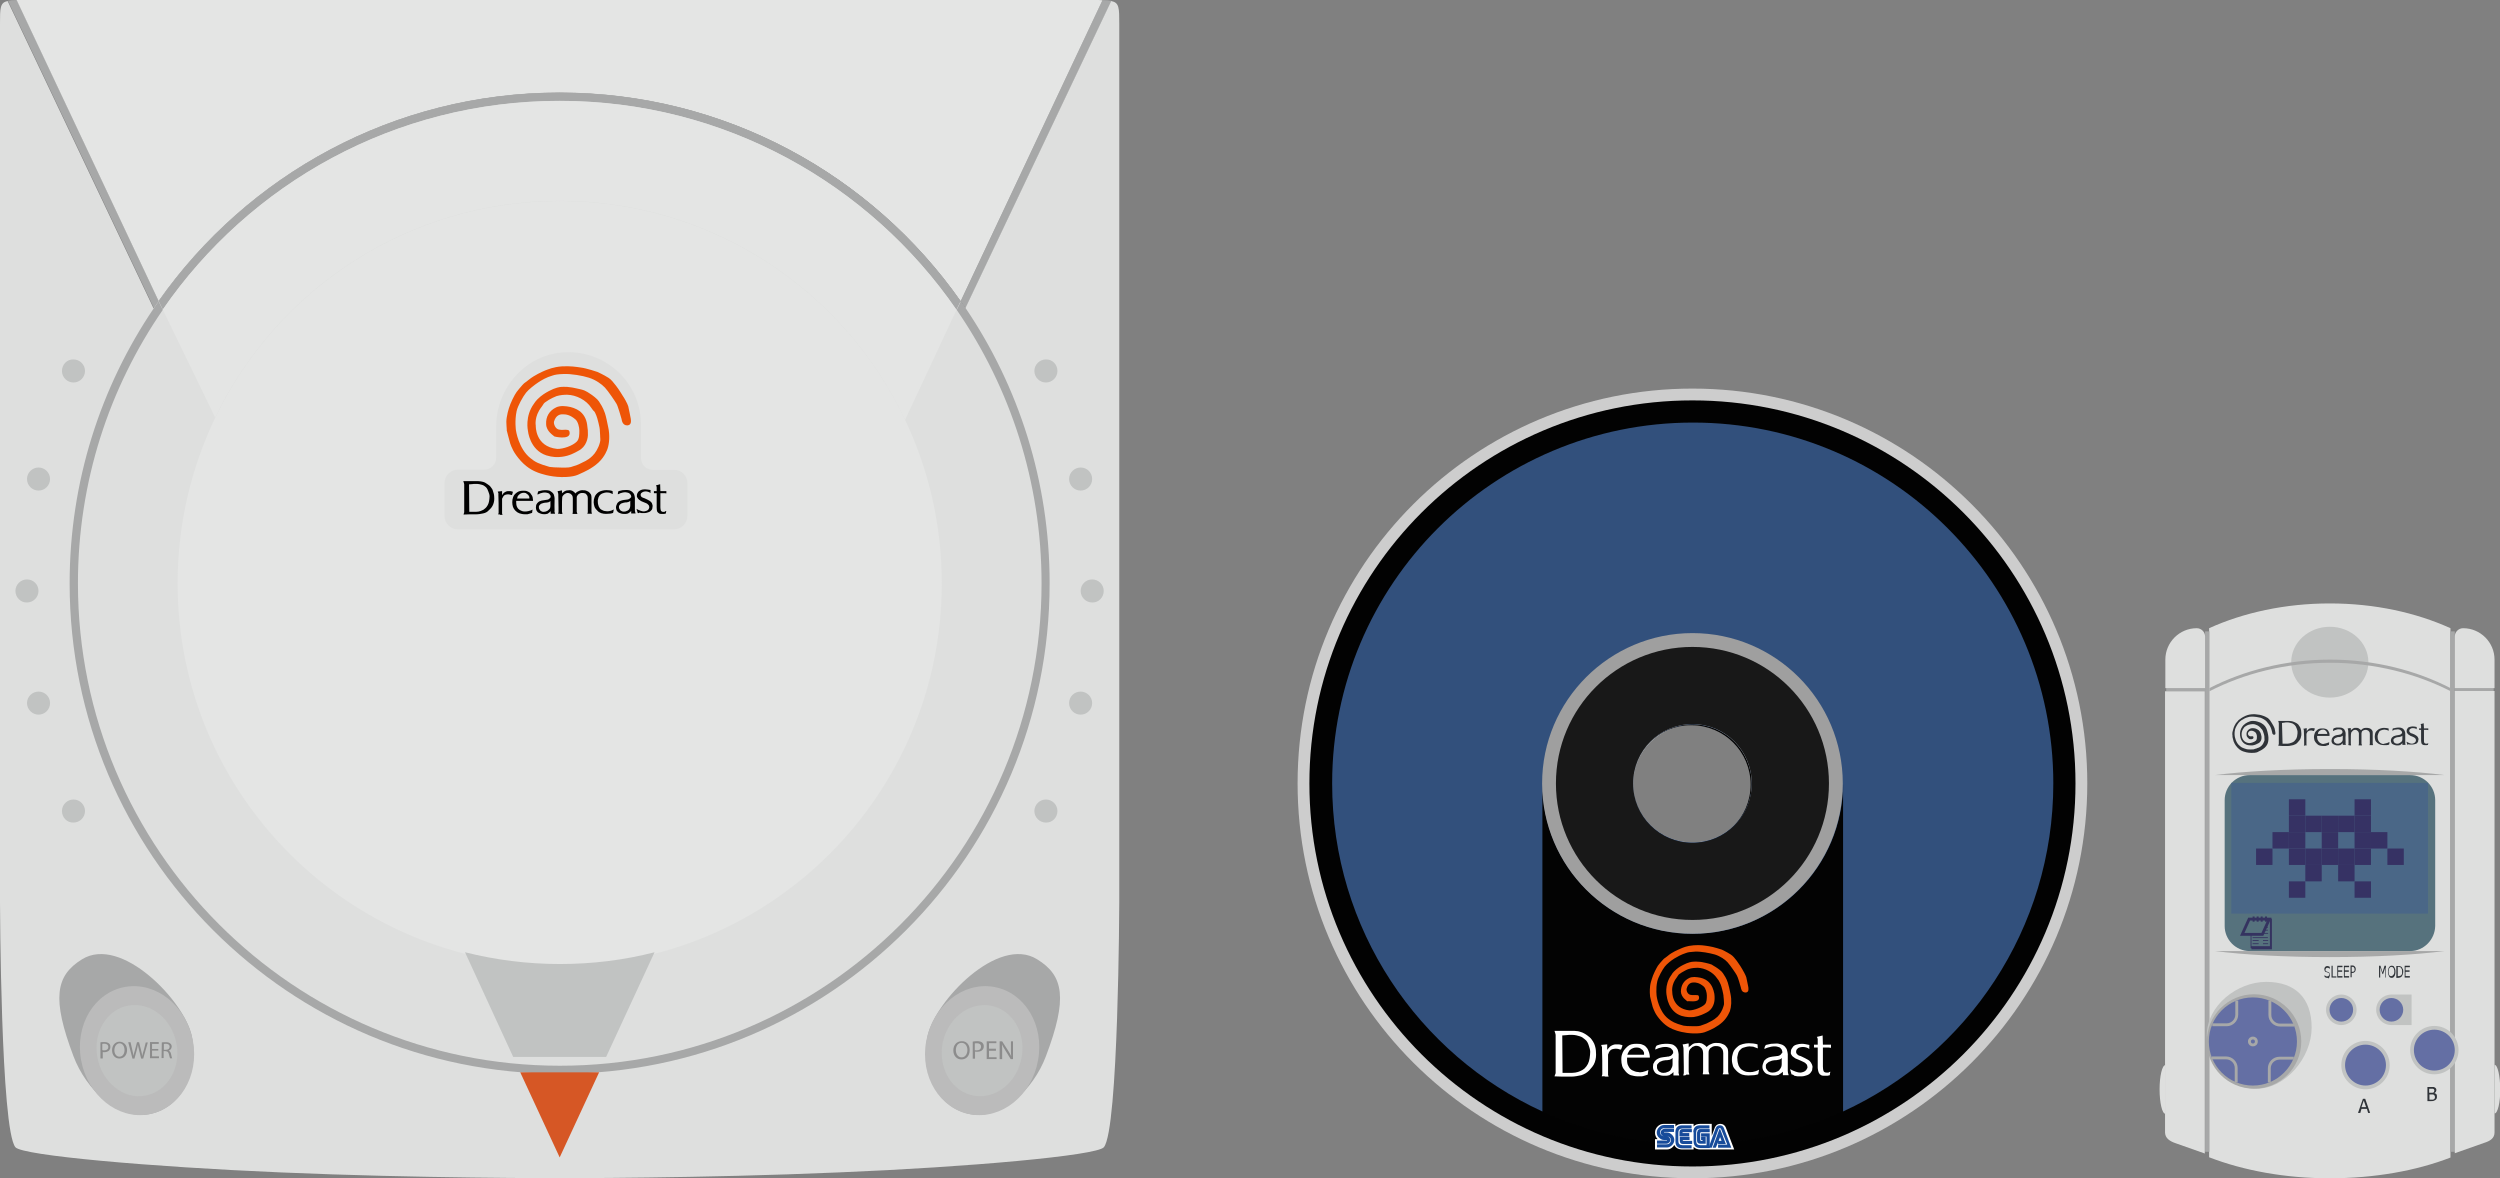 <?xml version="1.0" encoding="UTF-8" standalone="no"?>
<!-- Generator: Adobe Illustrator 19.0.0, SVG Export Plug-In . SVG Version: 6.00 Build 0)  -->

<svg
   version="1.1"
   id="svg2"
   x="0px"
   y="0px"
   viewBox="-62 141.1 1084.19 510.945"
   xml:space="preserve"
   width="1084.19"
   height="510.945"
   xmlns="http://www.w3.org/2000/svg"
   xmlns:svg="http://www.w3.org/2000/svg"
   xmlns:rdf="http://www.w3.org/1999/02/22-rdf-syntax-ns#"
   xmlns:cc="http://creativecommons.org/ns#"
   xmlns:dc="http://purl.org/dc/elements/1.1/"><rect x="-62" y="141.1" width="1084.19" height="510.945" fill="#808080" stroke="none"/><defs
     id="defs98" /><g
     id="g3429"
     transform="matrix(1.249,0,0,1.249,500.734,309.62)"><g
       id="g3431"><path
         id="path3433"
         d="M 0,137.1 C 0,61.4 61.4,0 137.1,0 c 75.7,0 137.1,61.4 137.1,137.1 0,75.7 -61.4,137.1 -137.1,137.1 C 61.4,274.2 0,212.8 0,137.1 Z m 137.1,-20.3 c -11.4,0 -20.6,9.1 -20.6,20.4 0,11.3 9.2,20.4 20.6,20.4 11.4,0 20.6,-9.1 20.6,-20.4 0,-11.3 -9.2,-20.4 -20.6,-20.4 z"
         style="fill:#cdcdcd" /><path
         id="path3435"
         d="m 4.1,137.1 c 0,-73.5 59.6,-133 133,-133 73.5,0 133,59.6 133,133 0,73.5 -59.6,133 -133,133 -73.5,0 -133,-59.5 -133,-133 z m 132.6,-20.2 c -11.4,0 -20.6,9.2 -20.6,20.6 0,11.4 9.2,20.6 20.6,20.6 11.4,0 20.6,-9.2 20.6,-20.6 0,-11.4 -9.2,-20.6 -20.6,-20.6 z"
         style="fill:#020202" /><path
         d="m 189.3,137.1 0,113.9 c -15.9,7.3 -33.6,11.4 -52.2,11.4 -18.6,0 -36.3,-4.1 -52.2,-11.4 l 0,-113.9 c 0,28.8 23.4,52.2 52.2,52.2 28.8,0 52.2,-23.4 52.2,-52.2 z"
         id="XMLID_177_"
         style="fill:#030303" /><g
         id="Logo_2_"><path
           id="path3439"
           d="m 124.2,229.5 c 0.5,-0.2 0.9,-0.4 1.2,-0.5 0.3,-0.1 0.7,-0.2 1.2,-0.3 0.5,-0.1 0.8,-0.1 1.3,-0.1 0.5,0 1,0.2 1.4,0.3 0.3,0.1 0.6,0.5 0.8,0.7 0.2,0.2 0.3,0.4 0.3,0.7 0,0.1 0,0.2 0,0.4 0,0.1 -0.1,0.2 -0.2,0.3 -0.1,0.1 -0.2,0.3 -0.3,0.4 -0.1,0.1 -0.2,0.2 -0.4,0.3 -0.2,0.1 -0.4,0.1 -0.6,0.2 -0.2,0.1 -0.5,0 -0.7,0.1 -0.9,0.1 -1.7,0.2 -2.1,0.3 -0.4,0.1 -0.7,0.2 -1,0.4 -0.3,0.1 -0.5,0.3 -0.7,0.5 -0.3,0.2 -0.4,0.4 -0.5,0.6 -0.1,0.2 -0.3,0.5 -0.4,0.7 0,0.3 -0.1,0.6 -0.1,1 0,0.6 0.1,1 0.4,1.5 0.2,0.5 0.7,0.9 1.2,1.1 0.5,0.2 1.2,0.5 2.1,0.5 0.3,0 0.6,0 0.9,0 0.3,0 0.6,-0.1 1.1,-0.2 0.2,-0.2 0.6,-0.4 0.9,-0.6 0.3,-0.3 0.5,-0.5 0.5,-0.5 l 0,1.2 c 0.4,0 0.7,0 0.9,0 0.2,0 0.7,0 1.1,0 -0.2,-0.8 -0.3,-0.9 -0.2,-1.5 0,-1 -0.1,-3.2 0,-4.5 0,-1.2 0,-0.9 0,-1.4 0,-0.4 -0.2,-1.1 -0.3,-1.5 -0.1,-0.4 -0.4,-0.6 -0.6,-1 -0.3,-0.3 -0.9,-0.8 -1.4,-0.9 -0.6,-0.1 -0.9,-0.2 -1.5,-0.2 -0.6,0 -1.4,0 -2,0.1 -0.6,0.1 -1,0.2 -1.8,0.5 -0.5,0.5 -0.5,1.1 -0.5,1.4 z m 5,7.4 c -0.1,0 -0.4,0.3 -0.5,0.3 -0.4,0.1 -0.6,0.2 -0.8,0.3 -0.3,0 -0.6,0.1 -0.9,0.1 -0.5,0 -0.8,-0.1 -1.1,-0.3 -0.3,-0.2 -0.3,-0.1 -0.6,-0.4 -0.2,-0.3 -0.5,-0.7 -0.5,-1.1 0,-0.3 0,-0.5 0,-0.8 0,-0.2 0.1,-0.4 0.3,-0.6 0.2,-0.2 0.4,-0.4 0.6,-0.6 0.3,-0.1 0.5,-0.2 1,-0.4 0.2,-0.1 0.6,-0.1 1.1,-0.2 0.3,0 0.8,0 1,-0.1 0.2,0 0.4,0 0.5,-0.1 0.1,-0.1 0.3,-0.1 0.4,-0.2 0.1,-0.1 0.2,-0.1 0.5,-0.4 l 0,2.2 c 0,0 0,0.9 -0.4,1.4 -0.2,0.6 -0.6,0.9 -0.6,0.9 z"
           style="fill:#ffffff" /><path
           id="path3441"
           d="m 162.1,229.3 c 0.5,-0.2 0.8,-0.4 1.2,-0.5 0.3,-0.1 0.7,-0.2 1.2,-0.3 0.5,-0.1 0.8,-0.1 1.3,-0.1 0.5,0 1.1,0.2 1.4,0.3 0.4,0.1 0.6,0.5 0.8,0.7 0.2,0.2 0.2,0.5 0.3,0.8 0,0.1 0,0.2 0,0.4 0,0.1 -0.1,0.1 -0.2,0.2 -0.1,0.1 -0.2,0.3 -0.3,0.4 -0.1,0.1 -0.2,0.2 -0.4,0.3 -0.1,0.1 -0.3,0.1 -0.5,0.2 -0.2,0.1 -0.5,0 -0.7,0.1 -1,0.1 -1.7,0.2 -2.1,0.3 -0.4,0.1 -0.7,0.2 -1,0.4 -0.3,0.1 -0.5,0.3 -0.7,0.5 -0.3,0.2 -0.4,0.4 -0.5,0.6 -0.1,0.2 -0.2,0.5 -0.3,0.8 -0.1,0.3 -0.2,0.6 -0.2,1 0,0.6 0.1,1 0.4,1.5 0.3,0.5 0.7,0.9 1.2,1.1 0.6,0.2 1.2,0.5 2.1,0.5 0.2,0 0.6,0 0.8,0 0.3,0 0.6,-0.1 1.1,-0.2 0.2,-0.2 0.6,-0.4 0.9,-0.6 0.4,-0.3 0.6,-0.5 0.6,-0.5 l 0,1.2 c 0.4,0 0.7,0 0.9,0 0.2,0 0.7,0 1.1,0 -0.2,-0.8 -0.3,-0.9 -0.3,-1.5 0,-1 0,-3.2 0,-4.4 0,-1.2 0,-0.9 0,-1.4 0,-0.4 -0.2,-1.1 -0.3,-1.5 -0.1,-0.4 -0.4,-0.7 -0.6,-1 -0.2,-0.3 -0.9,-0.8 -1.4,-0.9 -0.5,-0.1 -0.9,-0.3 -1.5,-0.3 -0.6,0 -1.4,0.1 -2,0.1 -0.6,0.1 -1,0.2 -1.8,0.4 -0.5,0.6 -0.5,1.1 -0.5,1.4 z m 5,7.5 c -0.1,0 -0.4,0.3 -0.5,0.3 -0.3,0.1 -0.6,0.2 -0.8,0.3 -0.3,0 -0.6,0.1 -0.9,0.1 -0.5,0 -0.9,-0.1 -1.2,-0.3 -0.3,-0.2 -0.3,-0.1 -0.5,-0.4 -0.2,-0.3 -0.6,-0.7 -0.6,-1.1 0,-0.3 0,-0.5 0,-0.8 0.1,-0.2 0.1,-0.4 0.3,-0.5 0.2,-0.2 0.4,-0.4 0.7,-0.6 0.2,-0.1 0.5,-0.2 1,-0.4 0.2,-0.1 0.6,-0.1 1.1,-0.2 0.2,0 0.8,0 1,-0.1 0.1,0 0.3,-0.1 0.5,-0.1 0.2,-0.1 0.3,-0.1 0.5,-0.2 0.1,-0.1 0.2,-0.1 0.4,-0.4 l 0,2.2 c 0,0 0,0.9 -0.4,1.4 -0.3,0.5 -0.6,0.8 -0.6,0.8 z"
           style="fill:#ffffff" /><path
           d="m 133.9,238.5 0.2,-0.8 0,-2.2 -0.1,-6.3 c 0,-0.6 -0.3,-1.2 -0.3,-1.5 0.3,0 1,-0.1 1.3,-0.2 0.2,-0.1 0.6,-0.1 0.8,-0.1 l 0,1.4 c 0.2,-0.4 0.6,-0.5 0.8,-0.7 0.1,-0.2 0.3,-0.2 0.6,-0.5 0.3,-0.2 0.5,-0.2 0.8,-0.3 0.5,0 0.8,-0.1 1.2,-0.1 0.3,0 0.6,0 0.8,0.1 0.3,0 0.6,0.2 0.8,0.3 0.2,0.1 0.5,0.3 0.6,0.4 0.2,0.2 0.4,0.3 0.6,0.6 0,0.1 0.5,-0.5 1.1,-0.8 0.6,-0.3 1.3,-0.6 2,-0.6 0.5,0 1.5,0 2,0.2 0.5,0.2 1.1,0.4 1.4,0.7 0.3,0.3 0.4,0.5 0.6,0.7 0.3,0.3 0.4,1.2 0.4,1.5 0,0.4 0,0.9 0,1.6 l 0,5.1 c 0,0.5 0.1,0.6 0.2,1.1 -0.3,0 -0.8,0 -1,0 -0.2,0 -0.7,0 -1.1,0 0.3,-0.9 0.2,-0.6 0.2,-1.1 l 0,-4.7 c 0,-0.7 0,-1 0,-1.5 0,-0.4 -0.1,-0.9 -0.2,-1.2 -0.1,-0.2 -0.5,-0.7 -0.7,-0.9 -0.2,-0.2 -0.5,-0.2 -0.7,-0.3 -0.2,-0.1 -0.7,-0.1 -1,-0.1 -0.2,0 -0.6,0 -0.8,0.1 -0.2,0.1 -0.4,0.1 -0.6,0.3 -0.2,0.1 -0.4,0.2 -0.6,0.4 -0.1,0.2 -0.3,0.4 -0.4,0.7 -0.1,0.2 -0.1,0.7 -0.1,1.1 0,0.5 0,1.1 0,1.7 0,0.7 0,3.4 0,4.5 l 0.3,1 c -0.4,0 -1,0 -1.2,0 -0.2,0 -0.6,0 -1.1,0 0,-0.9 0.1,-0.1 0.1,-1.1 l 0,-4.2 c 0,-0.8 0,-1.5 0,-2.1 0,-0.4 -0.1,-0.5 -0.1,-0.8 -0.1,-0.2 -0.2,-0.6 -0.4,-0.8 -0.2,-0.2 -0.6,-0.6 -0.9,-0.7 -0.2,-0.1 -0.6,-0.2 -0.9,-0.2 -0.4,0 -0.6,0 -0.9,0.2 -0.3,0.1 -0.6,0.2 -0.8,0.5 -0.2,0.2 -0.4,0.3 -0.6,0.6 -0.1,0.4 -0.3,0.3 -0.3,0.9 -0.1,0.6 -0.1,2.8 -0.1,4.3 0,0.9 0,1.7 0,2.4 0,0.5 0.2,0.6 0.2,1.1 -0.4,0 -0.9,0 -1.1,0 0,0.3 -0.6,0.3 -1,0.3 z"
           id="XMLID_168_"
           style="fill:#ffffff" /><path
           d="m 160.2,236.5 c 0,0.1 0,0.4 -0.1,0.7 0,0.3 -0.1,0.6 -0.2,0.9 -0.5,0.1 -1,0.3 -1.4,0.3 -0.4,0 -1.6,0.1 -2,0.1 -0.7,0 -1.5,-0.1 -2.1,-0.3 -0.6,-0.2 -1.4,-0.7 -1.9,-1.2 -0.5,-0.5 -1,-1 -1.3,-1.7 -0.2,-0.7 -0.4,-1.4 -0.4,-2.2 0,-1.1 0.1,-1.5 0.4,-2.5 0.3,-1 1.1,-1.7 1.8,-2.3 0.7,-0.6 2.4,-1 3.7,-1 0.9,0 2,0.1 3,0.4 0,0.7 0.1,1 0.1,1.4 -0.6,-0.2 -1.3,-0.5 -1.6,-0.6 -0.4,0 -0.9,-0.1 -1.3,-0.1 -0.6,0 -1.8,0.3 -2.3,0.5 -0.5,0.2 -0.8,0.6 -1.2,1 -0.3,0.4 -0.5,1 -0.6,1.6 -0.1,0.6 -0.2,0.6 -0.1,1.3 0,0.8 0.2,1.6 0.4,2.2 0.3,0.6 0.7,1.3 1.3,1.6 0.6,0.4 1.3,0.7 2,0.7 0.8,0.1 2.2,0.1 3.8,-0.8 z"
           id="XMLID_167_"
           style="fill:#ffffff" /><path
           d="m 171.5,238.1 -0.2,-0.7 c 0,-0.1 -0.2,-0.6 -0.3,-1.1 1.3,0.7 2.6,1.2 3.5,1.2 0.5,0 1,-0.2 1.3,-0.3 0.3,-0.1 0.6,-0.4 0.8,-0.6 0.1,-0.2 0.3,-0.5 0.4,-0.7 0,-0.1 0.1,-0.4 0,-0.5 0,-0.1 -0.1,-0.6 -0.2,-0.7 -0.1,-0.1 -0.5,-0.5 -0.6,-0.6 -0.2,-0.1 -0.7,-0.4 -1.4,-0.7 -0.6,-0.3 -1.5,-0.6 -1.9,-0.8 -0.3,-0.2 -0.9,-0.6 -1.1,-0.8 -0.2,-0.2 -0.4,-0.6 -0.5,-0.8 -0.1,-0.3 0,-0.7 0,-1 0,-0.5 0.3,-0.9 0.6,-1.3 0.3,-0.5 0.7,-0.7 1.3,-0.9 0.6,-0.2 1.2,-0.3 1.9,-0.3 0.8,0 1.6,0.2 2.6,0.4 0,0.6 -0.1,1 0,1.4 -0.7,-0.5 -1.5,-0.7 -2.3,-0.7 -0.4,0 -0.8,0.1 -1.2,0.2 -0.4,0.1 -0.7,0.5 -0.9,0.7 -0.1,0.2 -0.2,0.4 -0.2,0.7 0,0.2 0,0.5 0.1,0.6 0,0.1 0.5,0.6 0.7,0.7 0.3,0.1 0.2,0.1 0.5,0.2 0.3,0 1.1,0.5 1.8,0.8 0.8,0.4 1.5,0.8 1.7,1.1 0.2,0.2 0.5,0.6 0.7,1.1 0.1,0.3 0.2,0.6 0.2,0.8 0,0.4 -0.1,0.5 -0.1,0.7 0,0.5 -0.1,0.7 -0.4,1.1 -0.3,0.5 -0.8,0.9 -1.4,1.1 -0.6,0.2 -1.2,0.4 -1.9,0.4 -0.3,0 -1,0 -1.4,0 -0.4,0 -0.8,-0.2 -1.1,-0.2 -0.4,-0.4 -0.6,-0.4 -1,-0.5 z"
           id="XMLID_166_"
           style="fill:#ffffff" /><path
           d="m 185,237.2 c -0.1,0.4 -0.2,0.6 -0.2,1.2 -0.5,0.1 -0.6,0.2 -0.9,0.2 -0.2,0 -0.5,0 -0.7,0 -0.6,0 -1.1,0 -1.4,-0.2 -0.4,-0.2 -0.6,-0.4 -0.8,-0.8 -0.2,-0.4 -0.4,-1.3 -0.4,-1.9 l 0,-0.4 c 0,-0.2 0,-0.4 0,-1.7 l 0,-4.8 -1.3,0 c 0,-0.3 0,-0.4 0,-1 l 1.3,0 c 0,-0.3 0,-1.2 0,-1.9 0,-0.3 -0.2,-0.6 -0.3,-0.8 0.6,-0.1 1.6,-0.4 2,-0.5 0,1.1 0.1,2.6 0.1,3.2 l 2.8,0 c 0,0.5 0,0.6 0,1.1 l -0.8,-0.1 -2,0 0,6.1 0,0.5 c 0,0.6 0.1,1.3 0.2,1.5 0.1,0.3 0.3,0.4 0.5,0.5 0.2,0.1 0.5,0.1 0.7,0.1 l 0.6,0 c 0,-0.1 0.1,-0.2 0.6,-0.3 z"
           id="XMLID_165_"
           style="fill:#ffffff" /><path
           id="path3447"
           d="m 114.5,231.3 5.8,0 c 0,-0.5 0,-0.3 0,-0.6 0,-0.2 -0.1,-0.5 -0.3,-0.7 -0.1,-0.3 -0.4,-0.5 -0.6,-0.6 -0.2,-0.2 -0.5,-0.4 -0.8,-0.5 -0.3,-0.1 -0.7,-0.1 -1.1,-0.1 -0.4,0 -0.7,0.1 -1,0.2 -0.4,0.1 -0.6,0.3 -0.9,0.5 -0.3,0.2 -0.5,0.4 -0.6,0.7 -0.2,0.3 -0.3,0.6 -0.4,0.8 0,0.1 0,0.1 0,0.1 0,0 0,-0.1 -0.1,0.2 z m 7.3,5.3 c 0,0.4 -0.2,0.9 -0.2,1.6 -0.6,0.2 -1.7,0.6 -2.1,0.6 -0.5,0 -0.9,0 -1.4,0 -0.8,0 -1.7,-0.2 -2.4,-0.4 -0.6,-0.2 -1.3,-0.7 -1.8,-1.3 -0.5,-0.6 -1,-1.2 -1.2,-1.9 -0.2,-0.7 -0.3,-1.4 -0.3,-2.2 0,-1.1 0.1,-1.5 0.5,-2.5 0.4,-0.9 1.1,-1.6 1.8,-2.2 0.7,-0.6 1.7,-0.8 2.9,-0.8 0.6,0 1.3,0 1.9,0.2 0.6,0.2 1,0.4 1.4,0.8 0.4,0.4 0.7,0.8 0.9,1.4 0.2,0.6 0.3,0.6 0.4,1.3 0.1,0.3 0.1,0.8 0.1,1.1 l -7.9,0 c 0,0.4 0,0.6 0,0.8 0,0.8 0.1,1.6 0.5,2.2 0.3,0.6 0.7,1.1 1.3,1.4 0.6,0.3 1.3,0.6 2.1,0.6 0.7,0.3 2.2,-0.1 3.5,-0.7 z"
           style="fill:#ffffff" /><path
           d="m 105.6,238.8 c 0,-0.2 0.2,-0.5 0.2,-0.7 0,-3.5 0,-6.2 -0.1,-8.4 l 0,-1 -0.3,-0.8 c 0.3,0 0.8,-0.1 1,-0.1 0.2,0 0.8,-0.1 1.1,-0.1 l 0,2 c 0.2,-0.5 0.3,-0.4 0.5,-0.7 0.1,-0.2 0.5,-0.5 0.7,-0.7 0.2,-0.1 0.5,-0.3 0.8,-0.4 0.3,-0.1 0.6,-0.2 0.9,-0.2 0.3,0 0.5,0 1.2,0 0.6,0.1 1,0.2 1.2,0.3 0,0.3 -0.5,1.5 -0.5,1.5 0,0 -0.5,0 -0.9,-0.2 -0.4,-0.1 -0.7,-0.1 -1,-0.1 -0.4,0 -0.8,0.1 -1.2,0.2 -0.3,0.1 -0.6,0.3 -0.8,0.6 -0.2,0.3 -0.4,0.6 -0.5,1 -0.1,0.3 -0.1,0 -0.1,0.6 0,0.6 0,5.5 0,6.7 l 0.2,0.6 c -0.4,0 -0.9,0 -1.1,0 -0.4,-0.2 -0.9,-0.1 -1.3,-0.1 z"
           id="XMLID_162_"
           style="fill:#ffffff" /><path
           id="path3450"
           d="m 92,237.6 c 0.9,0 1.6,0 2.4,0 0.6,0 1.3,0 2,-0.1 0.7,-0.1 1.2,-0.3 1.7,-0.5 0.5,-0.2 1,-0.5 1.5,-0.9 0.5,-0.5 0.9,-1 1.2,-1.6 0.3,-0.6 0.5,-1.3 0.6,-2 0.1,-0.7 0.2,-1.5 0.2,-2.2 0,-0.8 -0.3,-1.5 -0.5,-2.2 -0.2,-0.7 -0.6,-1.6 -1.3,-2.1 -0.6,-0.5 -1.1,-0.9 -1.8,-1.1 -0.6,-0.2 -1.6,-0.5 -2.7,-0.5 -0.7,0 -1.6,0 -2,0.1 -0.5,0 -0.8,0.1 -1.4,0.1 l 0.1,13 z m -2.8,1.2 0.4,-1.1 0,-13.2 c 0,-0.4 -0.2,-0.8 -0.4,-1.5 0.9,0 2.5,0 3.1,0 0.4,0 1,0 1.8,0 0.8,0 1.6,0 1.9,0 1.2,0.1 1.5,0.1 2.3,0.4 0.6,0.1 1.8,0.8 2.3,1.2 0.5,0.4 1.1,0.8 1.5,1.4 0.4,0.6 0.6,0.8 0.9,1.5 0.4,1 0.6,2 0.6,2.9 0.1,1.3 0,2.3 -0.4,3.5 -0.4,1.2 -1.3,2.1 -2,2.9 -0.8,0.8 -1.7,1.3 -2.7,1.6 -1,0.2 -2.2,0.5 -3.5,0.5 l -3,0 -2.8,-0.1 z"
           style="fill:#ffffff" /><path
           d="m 139.4,211.6 c 0,-1.1 -0.5,-1 -0.9,-1 -0.4,-0.1 -1.3,0.1 -2.1,-0.1 -1,-0.2 -1.5,-1.5 -1.3,-2.2 0.5,-1.9 1.7,-2.1 2.5,-2.1 0.7,0 1.9,0.1 3.4,1.4 0.7,0.6 1.1,2.2 1.1,3.1 0,1.1 0,2.4 -0.7,3.1 -1.1,1.1 -3.8,2.1 -5.4,2.1 -6.1,-0.7 -5.9,-6.4 -5.9,-6.4 0,0 -0.5,-2.5 1.6,-5.1 0.2,-0.2 0.4,-0.7 0.6,-0.9 0.2,-0.2 0.4,-0.3 0.7,-0.5 0.2,-0.2 0.5,-0.3 0.8,-0.5 0.7,-0.4 1.4,-0.8 2.1,-1 1.1,-0.3 2.1,-0.4 3,-0.4 2.5,0.1 5.3,1.5 6.7,3.6 0.2,0.3 0.4,0.5 0.6,0.8 0.2,0.3 0.4,0.8 0.7,1.4 0.3,0.9 0.2,0.5 0.6,2 0.2,1 0.4,1.6 0.4,2.3 0,0.3 0.1,0.6 0.1,1 0,1.1 0.2,1.4 -0.1,2.2 -0.4,1.5 -1.3,2.9 -2.1,3.7 -1.4,1.3 -2.6,1.7 -3.3,2.1 -0.7,0.4 -1,0.4 -2,0.8 -0.9,0.4 -1.5,0.4 -3.1,0.4 -1.7,0 -3,-0.1 -3.4,-0.2 -3,-0.8 -4,-1.4 -5.3,-2.4 -3.3,-2.6 -4,-7.7 -4,-7.7 0,0 -0.4,-2.6 0.2,-5.3 0.3,-1.4 1.8,-4.1 2.6,-5.1 0.7,-0.9 2.3,-2.2 3.3,-2.8 1,-0.6 2.4,-1.4 4,-1.9 0.8,-0.3 1.4,-0.4 3.2,-0.5 2.1,-0.1 5.1,0.5 6.9,1 1.9,0.6 3.6,1.8 4.4,2.7 0.9,1 2.9,3.9 3.2,4.5 0.4,0.6 1.3,3.8 1.4,4.2 0.1,0.4 0.2,1.8 1.7,1.8 1.3,-0.1 0.9,-1.6 0.9,-1.9 -0.1,-0.3 -0.5,-2.7 -0.7,-3.4 -0.2,-0.7 -1.2,-2.5 -1.4,-2.8 -0.1,-0.2 -1,-1.7 -1.9,-2.9 -0.7,-0.9 -1.3,-1.7 -2.1,-2.2 -1.4,-0.9 -3.1,-1.7 -3.1,-1.7 0,0 -3,-1 -4.6,-1.2 -1.4,-0.2 -2.8,-0.5 -5.2,-0.3 -2.4,0.2 -3.7,0.8 -4.6,1.2 -0.9,0.4 -2.9,1.2 -4.4,2.5 -1.5,1.2 -1,0.6 -1.8,1.5 -0.8,0.9 -1,1.1 -1.6,1.9 -0.5,0.8 -1.7,3.1 -2.1,4.6 -0.2,0.6 -0.5,1.6 -0.6,2.5 -0.1,0.8 -0.1,1.5 -0.1,2.2 0.1,1.3 0.1,1.4 0.1,1.4 0,0 0.6,2.6 0.9,3.6 0.4,1 0.8,2.5 2.9,4.8 2.1,2.3 4,2.9 4.8,3.2 0.7,0.3 3.2,1.1 6.4,1.2 3.8,0.1 4.7,-0.8 5.4,-1 0.7,-0.3 3,-1.3 4.8,-3 1.8,-1.7 2.4,-3.6 2.5,-3.7 0.5,-1.5 0.7,-3.8 0.2,-6.1 -0.3,-1.5 -0.6,-2.9 -0.9,-3.8 -0.5,-1.6 -1.2,-2.5 -1.7,-3.3 -0.4,-0.7 -1.8,-1.7 -2.6,-2.2 -0.4,-0.2 -0.8,-0.5 -1.3,-0.8 -0.5,-0.2 -1.2,-0.4 -2.1,-0.6 -0.8,-0.2 -1.8,-0.4 -2.7,-0.4 -0.8,-0.1 -1.4,0 -1.7,0 -0.4,0 -1.7,0.2 -3.4,1.1 -1,0.5 -2,1.1 -3.2,2.3 -0.4,0.4 -0.7,0.8 -0.9,1.2 -2.6,3.5 -1.6,7.4 -1.6,7.4 0,0 0.5,5.3 5.1,6.8 1.7,0.5 3.1,0.5 4.3,0.4 2,-0.3 3.5,-1.1 4.5,-1.6 1,-0.5 1.8,-1.4 2.2,-2.4 0.4,-0.9 0.5,-1.8 0.5,-2.5 0,-0.5 0,-1 -0.1,-1.6 -0.3,-1.5 -0.8,-3 -2.1,-4.2 l -0.4,-0.3 c -0.2,-0.2 -0.5,-0.3 -0.6,-0.4 -1.1,-0.6 -2.2,-0.8 -3.8,-0.9 -0.6,0 -1.4,0.1 -1.9,0.4 -1.8,0.9 -2.8,2.5 -2.8,4.7 0.1,2 2,3.1 2.3,3.4 -0.2,-0.4 3.9,0.7 4,-1.2 z"
           id="XMLID_159_"
           style="fill:#ee5507" /></g><g
         id="SEGA"><path
           d="m 151.6,264.2 -11.7,0 c -1.1,0 -1.8,-0.3 -2.4,-0.9 l 0,0.9 -3.9,0 c -1.4,0 -2.4,-0.6 -2.8,-1.6 -0.1,0.2 -0.3,0.5 -0.5,0.7 -0.6,0.6 -1.3,0.9 -2.1,0.9 l -4.1,0 0,-3.6 0.9,0 c -0.6,-0.6 -0.9,-1.4 -0.9,-2.2 0,-0.9 0.3,-1.6 0.9,-2.2 0.6,-0.6 1.3,-0.9 2.1,-0.9 l 4.1,0 0,0.9 c 0.5,-0.6 1.3,-0.9 2.4,-0.9 l 3.9,0 0,0.9 c 0.5,-0.6 1.3,-0.9 2.4,-0.9 l 3.9,0 0,4.2 1.1,-3 0,0 c 0.5,-1 1.3,-1.2 1.9,-1.2 0.9,0 1.6,0.5 1.9,1.3 l 2.9,7.6 z"
           id="XMLID_158_"
           style="fill:#ffffff" /><path
           d="m 124.7,258.3 c 0,-0.7 0.3,-1.3 0.8,-1.8 0.5,-0.5 1.1,-0.8 1.7,-0.8 l 3.5,0 0,1.1 -3.2,0 c -0.5,0 -0.9,0.1 -1.2,0.4 -0.3,0.3 -0.4,0.6 -0.4,1 0,0.4 0.1,0.8 0.4,1 0.3,0.3 0.7,0.4 1.2,0.4 l 0.5,0 c 0.4,0 0.8,0.1 1,0.4 0.2,0.2 0.4,0.5 0.4,0.9 0,0.3 -0.1,0.6 -0.4,0.9 -0.2,0.2 -0.6,0.4 -1,0.4 l -3.2,0 0,-1.1 3.2,0 c 0.2,0 0.3,0 0.3,-0.1 0,-0.1 -0.1,-0.1 -0.3,-0.1 l -0.8,0 c -0.6,0 -1.2,-0.3 -1.7,-0.8 -0.5,-0.4 -0.8,-1.1 -0.8,-1.8 z m 1.4,0 c 0,-0.3 0.1,-0.6 0.4,-0.9 0.2,-0.2 0.6,-0.4 1,-0.4 l 3.2,0 0,1.1 -3.2,0 c -0.2,0 -0.3,0 -0.3,0.1 0,0.1 0.1,0.1 0.3,0.1 l 0.8,0 c 0.6,0 1.2,0.3 1.7,0.8 0.5,0.5 0.8,1.1 0.8,1.8 0,0.7 -0.3,1.3 -0.8,1.8 -0.5,0.5 -1.1,0.8 -1.7,0.8 l -3.5,0 0,-1.1 3.2,0 c 0.5,0 0.9,-0.1 1.2,-0.4 0.3,-0.3 0.4,-0.6 0.4,-1 0,-0.4 -0.1,-0.8 -0.4,-1 -0.3,-0.3 -0.7,-0.4 -1.2,-0.4 l -0.5,0 c -0.4,0 -0.8,-0.1 -1,-0.4 -0.3,-0.2 -0.4,-0.5 -0.4,-0.9 z"
           id="XMLID_407_"
           style="fill:#174b9a" /><path
           d="m 131.2,258.2 c 0,-1.6 0.8,-2.4 2.4,-2.4 l 3.2,0 0,1.1 -3.2,0 c -0.9,0 -1.4,0.5 -1.4,1.4 l 0,3 c 0,0.9 0.5,1.4 1.4,1.4 l 3.2,0 0,1.1 -3.2,0 c -1.6,0 -2.4,-0.8 -2.4,-2.4 l 0,-3.2 z m 1.4,1.4 0,-1.4 c 0,-0.7 0.4,-1.1 1.1,-1.1 l 3.2,0 0,1.1 -3,0 c -0.2,0 -0.3,0.1 -0.3,0.3 l 2.4,0 0,1.1 -3.4,0 z m 0,0.2 3.5,0 0,1.1 -2.4,0 c 0,0.2 0.1,0.3 0.3,0.3 l 3,0 0,1.1 -3.2,0 c -0.7,0 -1.1,-0.4 -1.1,-1.1 l 0,-1.4 z"
           id="XMLID_391_"
           style="fill:#174b9a" /><path
           d="m 137.4,258.2 c 0,-1.6 0.8,-2.4 2.4,-2.4 l 3.2,0 0,1.1 -3.2,0 c -0.9,0 -1.4,0.5 -1.4,1.4 l 0,3 c 0,0.9 0.5,1.4 1.4,1.4 l 2.2,0 0,-3 -1.9,0 0,-1.1 3,0 0,5.1 -3.2,0 c -1.6,0 -2.4,-0.8 -2.4,-2.4 l 0,-3.1 z m 1.4,0 c 0,-0.7 0.4,-1.1 1.1,-1.1 l 3.2,0 0,1.1 -3,0 c -0.2,0 -0.3,0.1 -0.3,0.3 l 0,2.4 c 0,0.2 0.1,0.3 0.3,0.3 l 0.5,0 0,-0.3 -0.5,0 0,-1.1 1.6,0 0,2.4 -1.9,0 c -0.7,0 -1.1,-0.4 -1.1,-1.1 l 0,-2.9 z"
           id="XMLID_376_"
           style="fill:#174b9a" /><path
           d="m 146,262.5 3.2,0 -2.2,-5.5 c -0.1,-0.1 -0.2,-0.2 -0.4,-0.2 -0.2,0 -0.3,0.1 -0.4,0.2 l -2.4,6.6 -1.1,0 2.5,-6.9 c 0.3,-0.6 0.8,-0.9 1.4,-0.9 0.7,0 1.1,0.3 1.4,0.9 l 2.6,6.9 -4.6,0 0,-1.1 z m 0,-0.2 0,-0.6 -0.8,1.9 -1.1,0 2.3,-6.3 c 0,-0.1 0.1,-0.2 0.2,-0.2 0.1,0 0.2,0.1 0.2,0.2 l 1.9,5 -2.7,0 z m 0.7,-2.4 -0.5,1.3 1,0 -0.5,-1.3 z"
           id="XMLID_372_"
           style="fill:#174b9a" /></g><path
         id="path3459"
         d="m 262.4,137.1 c 0,50.5 -29.9,94.1 -73,113.9 l 0,-113.9 c 0,28.8 -23.4,52.2 -52.2,52.2 C 108.4,189.3 85,165.9 85,137.1 L 85,251 C 41.9,231.2 12,187.7 12,137.1 12,67.9 68.1,11.8 137.3,11.8 c 69,0 125.1,56.1 125.1,125.3 z M 137.1,116.6 c -11.4,0 -20.6,9.2 -20.6,20.5 0,11.3 9.2,20.5 20.6,20.5 11.4,0 20.6,-9.2 20.6,-20.5 0,-11.3 -9.2,-20.5 -20.6,-20.5 z"
         style="fill:#32507c" /><path
         id="path3461"
         d="m 189.3,137.1 c 0,28.8 -23.4,52.2 -52.2,52.2 -28.8,0 -52.2,-23.4 -52.2,-52.2 0,-28.8 23.4,-52.2 52.2,-52.2 28.8,0 52.2,23.4 52.2,52.2 z m -52.2,-20.6 c -11.4,0 -20.6,9.3 -20.6,20.8 0,11.5 9.2,20.8 20.6,20.8 11.4,0 20.6,-9.3 20.6,-20.8 0,-11.5 -9.2,-20.8 -20.6,-20.8 z"
         style="fill:#9f9f9f" /><path
         id="path3463"
         d="m 89.7,137.1 c 0,-26.2 21.2,-47.4 47.4,-47.4 26.2,0 47.4,21.2 47.4,47.4 0,26.2 -21.2,47.4 -47.4,47.4 -26.2,0 -47.4,-21.2 -47.4,-47.4 z m 47.4,20.6 c 11.4,0 20.6,-9.2 20.6,-20.6 0,-11.4 -9.2,-20.6 -20.6,-20.6 -11.4,0 -20.6,9.2 -20.6,20.6 0,11.4 9.2,20.6 20.6,20.6 z"
         style="fill:#181818" /></g><g
       id="g3465"><path
         id="path3467"
         d="m 316.5,266.9 0,-183.7 c 11.9,-5.4 26.4,-8.6 41.9,-8.6 15.6,0 30,3.2 41.9,8.6 l 0,183.7 0,0.1 c -11.9,4.6 -26.4,7.2 -42,7.2 -15.4,0 -29.9,-2.7 -41.8,-7.3"
         style="fill:#dedfde" /><ellipse
         id="ellipse3469"
         ry="12.3"
         rx="13.4"
         cy="95"
         cx="358.4"
         style="fill:#c1c3c2" /><path
         id="path3471"
         d="m 386.3,195.3 -55.7,0 c -4.8,0 -8.7,-3.9 -8.7,-8.7 l 0,-43.7 c 0,-4.8 3.9,-8.7 8.7,-8.7 l 55.7,0 c 4.8,0 8.7,3.9 8.7,8.7 l 0,43.7 c -0.1,4.8 -4,8.7 -8.7,8.7 z"
         style="fill:#56727d" /><g
         id="g3473"><rect
           id="rect3475"
           height="10.7"
           width="7.1"
           y="184"
           x="331.2"
           style="fill:#353360" /><rect
           id="rect3477"
           height="10.3"
           width="6.8"
           y="184"
           x="330.9"
           style="fill:#353360" /><rect
           id="rect3479"
           height="9.2"
           width="6.4"
           y="184.4"
           x="331.2"
           style="fill:#56727d" /><rect
           id="rect3481"
           height="0.3"
           width="2.1"
           y="192.6"
           x="331.6"
           style="fill:#353360" /><rect
           id="rect3483"
           height="0.3"
           width="1.8"
           y="192.6"
           x="335.2"
           style="fill:#353360" /><rect
           id="rect3485"
           height="0.3"
           width="2.1"
           y="191.5"
           x="331.6"
           style="fill:#353360" /><rect
           id="rect3487"
           height="0.3"
           width="1.8"
           y="191.5"
           x="335.2"
           style="fill:#353360" /><rect
           id="rect3489"
           height="0.3"
           width="5.3"
           y="190.5"
           x="331.6"
           style="fill:#353360" /><rect
           id="rect3491"
           height="0.3"
           width="1.8"
           y="189"
           x="335.2"
           style="fill:#353360" /><rect
           id="rect3493"
           height="0.3"
           width="1.4"
           y="187.9"
           x="335.5"
           style="fill:#353360" /><rect
           id="rect3495"
           height="0.3"
           width="0.7"
           y="186.9"
           x="336.2"
           style="fill:#353360" /><polygon
           id="polygon3497"
           points="337.4,184.2 330.4,184.2 328,189.5 335,189.5 "
           stroke-miterlimit="10"
           style="fill:#56727d;stroke:#353360;stroke-miterlimit:10" /><rect
           id="rect3499"
           height="1.8"
           width="0.7"
           y="183.3"
           x="331.6"
           style="fill:#353360" /><rect
           id="rect3501"
           height="1.8"
           width="0.7"
           y="183.3"
           x="333"
           style="fill:#353360" /><rect
           id="rect3503"
           height="1.8"
           width="0.7"
           y="183.3"
           x="334.4"
           style="fill:#353360" /><rect
           id="rect3505"
           height="1.8"
           width="0.7"
           y="183.3"
           x="335.9"
           style="fill:#353360" /></g><rect
         id="rect3507"
         height="45.4"
         width="68.3"
         y="136.9"
         x="324.2"
         style="fill:#4a6787" /><g
         id="g3509"><rect
           id="rect3511"
           height="5.7"
           width="5.7"
           y="171.1"
           x="344.2"
           style="fill:#363264" /><rect
           id="rect3513"
           height="5.7"
           width="5.7"
           y="165.4"
           x="349.9"
           style="fill:#363264" /><rect
           id="rect3515"
           height="5.7"
           width="5.7"
           y="159.7"
           x="349.9"
           style="fill:#363264" /><rect
           id="rect3517"
           height="5.7"
           width="5.7"
           y="159.7"
           x="344.2"
           style="fill:#363264" /><rect
           id="rect3519"
           height="5.7"
           width="5.7"
           y="159.7"
           x="355.6"
           style="fill:#363264" /><rect
           id="rect3521"
           height="5.7"
           width="5.7"
           y="154"
           x="355.6"
           style="fill:#363264" /><rect
           id="rect3523"
           height="5.7"
           width="5.7"
           y="148.3"
           x="355.6"
           style="fill:#363264" /><rect
           id="rect3525"
           height="5.7"
           width="5.7"
           y="148.3"
           x="349.9"
           style="fill:#363264" /><rect
           id="rect3527"
           height="5.7"
           width="5.7"
           y="148.3"
           x="344.2"
           style="fill:#363264" /><rect
           id="rect3529"
           height="5.7"
           width="5.7"
           y="142.6"
           x="344.2"
           style="fill:#363264" /><rect
           id="rect3531"
           height="5.7"
           width="5.7"
           y="154"
           x="344.2"
           style="fill:#363264" /><rect
           id="rect3533"
           height="5.7"
           width="5.7"
           y="154"
           x="338.5"
           style="fill:#363264" /><rect
           id="rect3535"
           height="5.7"
           width="5.7"
           y="159.7"
           x="332.8"
           style="fill:#363264" /><rect
           id="rect3537"
           height="5.7"
           width="5.7"
           y="171.1"
           x="367"
           style="fill:#363264" /><rect
           id="rect3539"
           height="5.7"
           width="5.7"
           y="165.4"
           x="361.3"
           style="fill:#363264" /><rect
           id="rect3541"
           height="5.7"
           width="5.7"
           y="159.7"
           x="361.3"
           style="fill:#363264" /><rect
           id="rect3543"
           height="5.7"
           width="5.7"
           y="159.7"
           x="367"
           style="fill:#363264" /><rect
           id="rect3545"
           height="5.7"
           width="5.7"
           y="148.3"
           x="361.3"
           style="fill:#363264" /><rect
           id="rect3547"
           height="5.7"
           width="5.7"
           y="148.3"
           x="367"
           style="fill:#363264" /><rect
           id="rect3549"
           height="5.7"
           width="5.7"
           y="142.6"
           x="367"
           style="fill:#363264" /><rect
           id="rect3551"
           height="5.7"
           width="5.7"
           y="154"
           x="367"
           style="fill:#363264" /><rect
           id="rect3553"
           height="5.7"
           width="5.7"
           y="154"
           x="372.7"
           style="fill:#363264" /><rect
           id="rect3555"
           height="5.7"
           width="5.7"
           y="159.7"
           x="378.4"
           style="fill:#363264" /></g><g
         id="g3557"><path
           id="path3559"
           d="m 357.5,204.6 c -0.2,0 -0.4,0 -0.5,-0.1 -0.1,-0.1 -0.3,-0.1 -0.4,-0.2 l 0,-0.7 0,0 c 0.1,0.2 0.3,0.3 0.4,0.4 0.2,0.1 0.3,0.1 0.5,0.1 0.2,0 0.4,-0.1 0.5,-0.2 0.1,-0.1 0.2,-0.3 0.2,-0.5 0,-0.2 0,-0.3 -0.1,-0.4 -0.1,-0.1 -0.2,-0.2 -0.3,-0.2 -0.1,0 -0.2,-0.1 -0.3,-0.1 -0.1,0 -0.2,-0.1 -0.3,-0.1 -0.1,0 -0.2,-0.1 -0.3,-0.1 -0.1,-0.1 -0.2,-0.1 -0.2,-0.2 -0.1,-0.1 -0.1,-0.2 -0.1,-0.3 0,-0.1 -0.1,-0.3 -0.1,-0.4 0,-0.3 0.1,-0.6 0.3,-0.8 0.2,-0.2 0.4,-0.3 0.7,-0.3 0.2,0 0.3,0 0.5,0.1 0.1,0 0.3,0.1 0.4,0.2 l 0,0.7 0,0 c -0.1,-0.1 -0.2,-0.2 -0.4,-0.3 -0.2,-0.1 -0.3,-0.1 -0.5,-0.1 -0.2,0 -0.3,0.1 -0.4,0.2 -0.1,0.1 -0.2,0.3 -0.2,0.5 0,0.2 0,0.3 0.1,0.4 0.1,0.1 0.2,0.2 0.3,0.2 0.1,0 0.2,0.1 0.3,0.1 0.1,0 0.2,0.1 0.3,0.1 0.2,0.1 0.4,0.2 0.4,0.4 0.1,0.2 0.1,0.4 0.1,0.7 0,0.2 0,0.3 -0.1,0.5 0,0.2 -0.1,0.3 -0.2,0.4 -0.1,0.1 -0.2,0.2 -0.3,0.3 0.1,-0.3 -0.1,-0.3 -0.3,-0.3 z"
           style="fill:#2f3338" /><path
           id="path3561"
           d="m 360.7,204.5 -1.7,0 0,-4.1 0.4,0 0,3.7 1.3,0 0,0.4 z"
           style="fill:#2f3338" /><path
           id="path3563"
           d="m 361,204.5 0,-4.1 1.8,0 0,0.5 -1.5,0 0,1.1 1.4,0 0,0.5 -1.4,0 0,1.5 1.5,0 0,0.5 -1.8,0 z"
           style="fill:#2f3338" /><path
           id="path3565"
           d="m 363.3,204.5 0,-4.1 1.8,0 0,0.5 -1.5,0 0,1.1 1.4,0 0,0.5 -1.4,0 0,1.5 1.5,0 0,0.5 -1.8,0 z"
           style="fill:#2f3338" /><path
           id="path3567"
           d="m 367.4,201.6 c 0,0.2 0,0.4 -0.1,0.5 0,0.2 -0.1,0.3 -0.2,0.4 -0.1,0.1 -0.2,0.2 -0.4,0.3 -0.1,0.1 -0.3,0.1 -0.5,0.1 l -0.2,0 0,1.5 -0.4,0 0,-4.1 0.7,0 c 0.2,0 0.3,0 0.4,0.1 0.1,0 0.2,0.1 0.3,0.2 0.1,0.1 0.2,0.2 0.3,0.4 0.1,0.2 0.1,0.4 0.1,0.6 z m -0.4,0 c 0,-0.1 0,-0.3 -0.1,-0.4 -0.1,-0.1 -0.1,-0.2 -0.2,-0.3 -0.1,-0.1 -0.1,-0.1 -0.2,-0.1 -0.1,0 -0.2,0 -0.3,0 l -0.2,0 0,1.7 0.3,0 c 0.2,0 0.3,0 0.4,-0.1 0.1,0 0.2,-0.1 0.2,-0.2 0.1,-0.1 0.1,-0.2 0.1,-0.3 0,-0.1 0,-0.1 0,-0.3 z"
           style="fill:#2f3338" /></g><g
         id="g3569"><path
           id="path3571"
           d="m 378.1,204.5 -0.4,0 0,-3.6 -0.8,2.4 -0.2,0 -0.8,-2.4 0,3.6 -0.4,0 0,-4.1 0.5,0 0.7,2.3 0.7,-2.3 0.5,0 0,4.1 z"
           style="fill:#2f3338" /><path
           id="path3573"
           d="m 380.8,200.9 c 0.1,0.2 0.2,0.4 0.3,0.7 0.1,0.3 0.1,0.6 0.1,0.9 0,0.3 0,0.6 -0.1,0.9 -0.1,0.3 -0.1,0.5 -0.3,0.7 -0.1,0.2 -0.3,0.3 -0.4,0.4 -0.2,0.1 -0.3,0.1 -0.5,0.1 -0.2,0 -0.4,0 -0.5,-0.1 -0.2,-0.1 -0.3,-0.2 -0.4,-0.4 -0.1,-0.2 -0.2,-0.4 -0.3,-0.7 -0.1,-0.3 -0.1,-0.6 -0.1,-0.9 0,-0.3 0,-0.7 0.1,-0.9 0.1,-0.3 0.1,-0.5 0.3,-0.7 0.1,-0.2 0.3,-0.3 0.4,-0.4 0.2,-0.1 0.3,-0.1 0.5,-0.1 0.2,0 0.4,0 0.5,0.1 0.2,0 0.3,0.2 0.4,0.4 z m 0,1.5 c 0,-0.3 0,-0.5 -0.1,-0.7 0,-0.2 -0.1,-0.4 -0.2,-0.5 -0.1,-0.1 -0.2,-0.3 -0.3,-0.3 -0.1,-0.1 -0.2,-0.1 -0.4,-0.1 -0.1,0 -0.3,0 -0.4,0.1 -0.1,0.1 -0.2,0.2 -0.3,0.3 -0.1,0.1 -0.1,0.3 -0.2,0.5 0,0.2 -0.1,0.5 -0.1,0.7 0,0.5 0.1,1 0.2,1.2 0.2,0.3 0.4,0.4 0.7,0.4 0.3,0 0.5,-0.1 0.7,-0.4 0.3,-0.2 0.4,-0.6 0.4,-1.2 z"
           style="fill:#2f3338" /><path
           id="path3575"
           d="m 383.9,202.5 c 0,0.4 -0.1,0.7 -0.2,1 -0.1,0.3 -0.3,0.5 -0.4,0.7 -0.1,0.1 -0.3,0.2 -0.5,0.3 -0.2,0 -0.4,0.1 -0.6,0.1 l -0.7,0 0,-4.1 0.7,0 c 0.3,0 0.5,0 0.7,0.1 0.2,0.1 0.3,0.1 0.4,0.2 0.2,0.2 0.3,0.4 0.4,0.7 0.2,0.2 0.2,0.5 0.2,1 z m -0.4,-0.1 c 0,-0.3 0,-0.6 -0.1,-0.8 -0.1,-0.2 -0.2,-0.4 -0.3,-0.5 -0.1,-0.1 -0.2,-0.2 -0.3,-0.2 -0.1,0 -0.3,-0.1 -0.4,-0.1 l -0.4,0 0,3.2 0.3,0 c 0.2,0 0.3,0 0.5,-0.1 0.1,0 0.3,-0.1 0.4,-0.2 0.1,-0.1 0.2,-0.3 0.3,-0.5 0,-0.2 0,-0.4 0,-0.8 z"
           style="fill:#2f3338" /><path
           id="path3577"
           d="m 384.4,204.5 0,-4.1 1.8,0 0,0.5 -1.5,0 0,1.1 1.4,0 0,0.5 -1.4,0 0,1.5 1.5,0 0,0.5 -1.8,0 z"
           style="fill:#2f3338" /></g><g
         id="g3579"><path
           id="path3581"
           d="m 368.2,251.5 1.7,-4.9 0.8,0 1.7,4.9 -0.7,0 -0.4,-1.4 -1.9,0 -0.4,1.4 -0.8,0 z m 2.8,-2 -0.8,-2.3 -0.8,2.3 1.6,0 z"
           style="fill:#2f3338" /></g><g
         id="g3583"><path
           id="path3585"
           d="m 395.6,245.9 c 0,0.2 0,0.5 -0.1,0.6 -0.1,0.2 -0.2,0.3 -0.4,0.5 -0.2,0.1 -0.4,0.2 -0.6,0.3 -0.2,0.1 -0.5,0.1 -0.8,0.1 l -1.4,0 0,-4.9 1.3,0 c 0.4,0 0.6,0 0.8,0 0.2,0 0.3,0.1 0.5,0.2 0.2,0.1 0.3,0.2 0.4,0.4 0.1,0.2 0.1,0.3 0.1,0.5 0,0.2 -0.1,0.4 -0.2,0.6 -0.1,0.2 -0.3,0.3 -0.5,0.4 l 0,0 c 0.3,0.1 0.5,0.2 0.7,0.4 0.2,0.2 0.2,0.6 0.2,0.9 z m -0.9,-2.2 c 0,-0.1 0,-0.2 -0.1,-0.3 0,-0.1 -0.1,-0.2 -0.2,-0.2 -0.1,-0.1 -0.2,-0.1 -0.4,-0.1 -0.1,0 -0.3,0 -0.5,0 l -0.6,0 0,1.4 0.7,0 c 0.2,0 0.4,0 0.5,0 0.1,0 0.2,-0.1 0.3,-0.1 0.1,-0.1 0.2,-0.1 0.2,-0.3 0,-0.1 0.1,-0.2 0.1,-0.4 z m 0.2,2.3 c 0,-0.2 0,-0.3 -0.1,-0.5 -0.1,-0.1 -0.2,-0.2 -0.3,-0.3 -0.1,-0.1 -0.2,-0.1 -0.3,-0.1 -0.1,0 -0.3,0 -0.5,0 l -0.7,0 0,1.8 0.5,0 c 0.3,0 0.5,0 0.7,0 0.2,0 0.3,-0.1 0.4,-0.2 0.1,-0.1 0.2,-0.2 0.3,-0.3 0,-0.1 0,-0.3 0,-0.4 z"
           style="fill:#2f3338" /></g><path
         id="path3587"
         d="m 398.3,134.2 -79.8,0 c 10.2,-1.3 24.3,-2.1 39.9,-2.1 15.6,0 29.7,0.8 39.9,2.1 z"
         style="fill:#a7a8a8" /><path
         id="path3589"
         d="m 398.3,195.3 -79.8,0 c 10.2,1.3 24.3,2.1 39.9,2.1 15.6,0 29.7,-0.8 39.9,-2.1 z"
         style="fill:#a7a8a8" /><circle
         id="circle3591"
         r="8.4"
         cy="234.9"
         cx="370.8"
         style="fill:#c1c3c2" /><circle
         id="circle3593"
         r="7.1"
         cy="234.9"
         cx="370.8"
         style="fill:#646fa4" /><circle
         id="circle3595"
         r="5.3"
         cy="215.7"
         cx="362.4"
         style="fill:#c1c3c2" /><circle
         id="circle3597"
         r="4.1"
         cy="215.7"
         cx="362.4"
         style="fill:#646fa4" /><path
         id="path3599"
         d="m 386.8,221 -7,0 c -3,0 -5.3,-2.4 -5.3,-5.3 0,-3 2.4,-5.3 5.3,-5.3 l 7,0"
         style="fill:#c1c3c2" /><circle
         id="circle3601"
         r="4.1"
         cy="215.7"
         cx="379.8"
         style="fill:#646fa4" /><rect
         id="rect3603"
         height="180.7"
         width="1.5"
         y="84.3"
         x="315.1"
         style="fill:#a7a8a8" /><path
         id="path3605"
         d="m 400.3,104 0,1.1 0.1,0 C 388.5,99 374,95.2 358.5,95.2 c -15.6,0 -30,3.8 -41.9,9.9 l 0,-1.1 c 11.9,-6.1 26.4,-9.9 41.9,-9.9 15.5,0 30,3.8 41.8,9.9"
         style="fill:#a7a8a8" /><rect
         id="rect3607"
         height="1.1"
         width="13.5"
         y="104"
         x="301.6"
         style="fill:#a7a8a8" /><path
         id="path3609"
         d="m 301.3,104 13.8,0 0,-17.9 c 0,-1.6 -1.3,-2.9 -2.9,-2.9 l 0,0 c -6,0 -10.9,4.9 -10.9,10.9 l 0,9.9 z"
         style="fill:#dedfde" /><path
         id="path3611"
         d="m 304.8,262 10.2,3.6 0,-160.5 -13.8,0 0,153.3 c 0.1,1.9 1.6,2.9 3.6,3.6 z"
         style="fill:#dedfde" /><path
         id="path3613"
         d="m 301.3,234.9 0,16.9 c -1.1,0 -2,-3.8 -2,-8.5 0,-4.6 0.9,-8.4 2,-8.4 z"
         style="fill:#dedfde" /><rect
         id="rect3615"
         height="180.7"
         width="1.5"
         y="84.3"
         x="400.3"
         style="fill:#a7a8a8" /><rect
         id="rect3617"
         height="1.1"
         width="13.5"
         y="104"
         x="401.8"
         style="fill:#a7a8a8" /><path
         id="path3619"
         d="m 415.6,104 -13.8,0 0,-17.9 c 0,-1.6 1.3,-2.9 2.9,-2.9 l 0,0 c 6,0 10.9,4.9 10.9,10.9 l 0,9.9 z"
         style="fill:#dedfde" /><path
         id="path3621"
         d="m 412,261.9 -10.2,3.6 0,-160.5 13.8,0 0,153.3 c 0,2 -1.6,3 -3.6,3.6 z"
         style="fill:#dedfde" /><path
         id="path3623"
         d="m 415.6,234.8 0,16.9 c 1.1,0 2,-3.8 2,-8.5 -0.1,-4.6 -0.9,-8.4 -2,-8.4 z"
         style="fill:#dedfde" /><circle
         id="circle3625"
         r="8.4"
         cy="229.7"
         cx="394.7"
         style="fill:#c1c3c2" /><circle
         id="circle3627"
         r="7.1"
         cy="229.7"
         cx="394.7"
         style="fill:#646fa4" /><path
         id="path3629"
         d="m 315.7,224.5 c 0,10.3 7.2,18.6 17.3,18.6 10.1,0 19.1,-10.9 19.1,-21.2 0,-10.3 -5.7,-15.9 -15.8,-15.9 -10.1,0 -20.6,8.3 -20.6,18.5 z"
         style="fill:#c1c3c2" /><circle
         id="circle3631"
         r="16.4"
         cy="226.7"
         cx="332.1"
         style="fill:#a7a8a8" /><circle
         id="circle3633"
         r="15.3"
         cy="226.7"
         cx="331.7"
         style="fill:#646fa4" /><g
         id="g3635"><circle
           id="circle3637"
           r="1.2"
           cy="226.7"
           cx="331.7"
           stroke-miterlimit="10"
           style="fill:none;stroke:#a7a8a8;stroke-miterlimit:10" /><path
           id="path3639"
           d="m 326.1,212.5 0,4.9 c 0,1.9 -1.6,3.5 -3.5,3.5 l -5,0"
           stroke-miterlimit="10"
           style="fill:none;stroke:#a7a8a8;stroke-miterlimit:10" /><path
           id="path3641"
           d="m 317.5,232.4 4.9,0 c 1.9,0 3.5,1.6 3.5,3.5 l 0,5"
           stroke-miterlimit="10"
           style="fill:none;stroke:#a7a8a8;stroke-miterlimit:10" /><path
           id="path3643"
           d="m 337.4,240.9 0,-4.9 c 0,-1.9 1.6,-3.5 3.5,-3.5 l 5,0"
           stroke-miterlimit="10"
           style="fill:none;stroke:#a7a8a8;stroke-miterlimit:10" /><path
           id="path3645"
           d="m 346,221 -4.9,0 c -1.9,0 -3.5,-1.6 -3.5,-3.5 l 0,-5"
           stroke-miterlimit="10"
           style="fill:none;stroke:#a7a8a8;stroke-miterlimit:10" /></g><g
         id="g3647"><path
           id="path3649"
           d="m 359.5,118.9 c 0.3,-0.1 0.5,-0.2 0.7,-0.3 0.2,-0.1 0.4,-0.1 0.6,-0.2 0.3,-0.1 0.4,-0.1 0.7,-0.1 0.3,0 0.6,0.1 0.8,0.1 0.2,0.1 0.3,0.3 0.4,0.4 0.1,0.1 0.1,0.2 0.1,0.4 0,0.1 0,0.1 0,0.2 0,0.1 -0.1,0.1 -0.1,0.2 -0.1,0.1 -0.1,0.2 -0.2,0.2 -0.1,0.1 -0.1,0.1 -0.2,0.2 -0.1,0.1 -0.2,0.1 -0.3,0.1 -0.1,0.1 -0.3,0 -0.4,0.1 -0.5,0.1 -0.9,0.1 -1.1,0.2 -0.2,0.1 -0.4,0.1 -0.5,0.2 -0.2,0.1 -0.3,0.2 -0.4,0.3 -0.2,0.1 -0.2,0.2 -0.3,0.4 -0.1,0.1 -0.2,0.3 -0.2,0.4 0,0.2 -0.1,0.4 -0.1,0.5 0,0.3 0,0.6 0.2,0.8 0.1,0.3 0.4,0.5 0.7,0.6 0.3,0.1 0.6,0.3 1.1,0.3 0.1,0 0.3,0 0.5,0 0.2,0 0.3,-0.1 0.6,-0.1 0.1,-0.1 0.3,-0.2 0.5,-0.4 0.2,-0.2 0.3,-0.3 0.3,-0.3 l 0,0.6 c 0.2,0 0.4,0 0.5,0 0.1,0 0.4,0 0.6,0 -0.1,-0.5 -0.2,-0.5 -0.1,-0.8 0,-0.6 -0.1,-1.8 0,-2.4 0,-0.7 0,-0.5 0,-0.8 0,-0.2 -0.1,-0.6 -0.2,-0.8 -0.1,-0.2 -0.2,-0.3 -0.3,-0.6 -0.2,-0.2 -0.5,-0.4 -0.8,-0.5 -0.3,-0.1 -0.5,-0.1 -0.8,-0.1 -0.3,0 -0.8,0 -1.1,0 -0.3,0.1 -0.6,0.1 -1,0.3 -0.2,0.4 -0.2,0.7 -0.2,0.9 z m 2.8,4 c 0,0 -0.2,0.1 -0.3,0.2 -0.2,0.1 -0.3,0.1 -0.5,0.2 -0.1,0 -0.3,0 -0.5,0 -0.3,0 -0.5,-0.1 -0.6,-0.2 -0.2,-0.1 -0.2,-0.1 -0.3,-0.2 -0.1,-0.1 -0.3,-0.4 -0.3,-0.6 0,-0.2 0,-0.3 0,-0.4 0,-0.1 0.1,-0.2 0.2,-0.3 0.1,-0.1 0.2,-0.2 0.4,-0.3 0.2,-0.1 0.3,-0.1 0.5,-0.2 0.1,-0.1 0.3,-0.1 0.6,-0.1 0.1,0 0.5,0 0.6,-0.1 0.1,0 0.2,0 0.3,-0.1 0.1,0 0.2,-0.1 0.2,-0.1 0,0 0.1,-0.1 0.3,-0.2 l 0,1.2 c 0,0 0,0.5 -0.2,0.8 -0.3,0.3 -0.4,0.4 -0.4,0.4 z"
           style="fill:#2f3338" /><path
           id="path3651"
           d="m 380.1,118.8 c 0.3,-0.1 0.5,-0.2 0.6,-0.3 0.2,-0.1 0.4,-0.1 0.6,-0.1 0.3,0 0.5,-0.1 0.7,-0.1 0.3,0 0.6,0.1 0.8,0.2 0.2,0.1 0.3,0.3 0.5,0.4 0.1,0.1 0.1,0.2 0.2,0.5 0,0.1 0,0.1 0,0.2 0,0.1 -0.1,0.1 -0.1,0.1 -0.1,0.1 -0.1,0.2 -0.2,0.2 -0.1,0 -0.1,0.1 -0.2,0.2 -0.1,0 -0.2,0.1 -0.3,0.1 -0.1,0.1 -0.3,0 -0.4,0.1 -0.5,0.1 -0.9,0.1 -1.1,0.2 -0.2,0.1 -0.4,0.1 -0.6,0.2 -0.2,0.1 -0.3,0.2 -0.4,0.3 -0.2,0.1 -0.2,0.2 -0.3,0.3 -0.1,0.1 -0.1,0.3 -0.2,0.4 0,0.2 -0.1,0.4 -0.1,0.5 0,0.3 0.1,0.6 0.2,0.8 0.1,0.3 0.4,0.5 0.7,0.6 0.3,0.1 0.7,0.3 1.2,0.3 0.1,0 0.3,0 0.5,0 0.2,0 0.3,-0.1 0.6,-0.1 0.1,-0.1 0.3,-0.2 0.5,-0.4 0.2,-0.2 0.3,-0.3 0.3,-0.3 l 0,0.6 c 0.2,0 0.4,0 0.5,0 0.1,0 0.4,0 0.6,0 -0.1,-0.5 -0.1,-0.5 -0.1,-0.8 0,-0.6 0,-1.8 0,-2.4 0,-0.7 0,-0.5 0,-0.8 0,-0.2 -0.1,-0.6 -0.2,-0.8 -0.1,-0.2 -0.2,-0.4 -0.4,-0.6 -0.1,-0.2 -0.5,-0.4 -0.8,-0.5 -0.3,-0.1 -0.5,-0.1 -0.8,-0.1 -0.3,0 -0.8,0 -1.1,0.1 -0.3,0.1 -0.6,0.1 -1,0.2 -0.2,0.4 -0.1,0.6 -0.2,0.8 z m 2.8,4.1 c -0.1,0 -0.2,0.2 -0.3,0.2 -0.2,0 -0.3,0.1 -0.4,0.2 -0.2,0 -0.3,0 -0.5,0 -0.3,0 -0.5,-0.1 -0.6,-0.2 -0.2,-0.1 -0.2,0 -0.3,-0.2 -0.1,-0.2 -0.3,-0.4 -0.3,-0.6 0,-0.1 0,-0.3 0,-0.4 0,-0.1 0.1,-0.2 0.2,-0.3 0.1,-0.1 0.2,-0.2 0.4,-0.3 0.1,-0.1 0.3,-0.1 0.5,-0.2 0.1,0 0.3,-0.1 0.6,-0.1 0.1,0 0.5,0 0.6,-0.1 0.1,0 0.2,0 0.3,-0.1 0.1,0 0.2,-0.1 0.3,-0.1 0.1,-0.1 0.1,-0.1 0.2,-0.2 l 0,1.2 c 0,0 0,0.5 -0.2,0.8 -0.3,0.2 -0.5,0.4 -0.5,0.4 z"
           style="fill:#2f3338" /><path
           d="m 364.8,123.8 0.1,-0.4 0,-1.2 -0.1,-3.4 c 0,-0.3 -0.2,-0.7 -0.2,-0.8 0.2,0 0.6,-0.1 0.7,-0.1 0.1,0 0.3,0 0.4,0 l 0,0.8 c 0.1,-0.2 0.3,-0.3 0.4,-0.4 0.1,-0.1 0.2,-0.1 0.4,-0.3 0.2,-0.1 0.3,-0.1 0.5,-0.2 0.3,0 0.4,0 0.7,0 0.2,0 0.3,0 0.5,0.1 0.2,0 0.3,0.1 0.4,0.2 0.1,0.1 0.3,0.2 0.3,0.2 0.1,0.1 0.2,0.2 0.3,0.3 0,0.1 0.3,-0.3 0.6,-0.5 0.3,-0.2 0.7,-0.3 1.1,-0.3 0.3,0 0.8,0 1.1,0.1 0.3,0.1 0.6,0.2 0.8,0.4 0.2,0.2 0.2,0.3 0.3,0.4 0.2,0.2 0.2,0.6 0.2,0.8 0,0.2 0,0.5 0,0.9 l 0,2.8 c 0,0.3 0.1,0.3 0.1,0.6 -0.2,0 -0.4,0 -0.6,0 -0.1,0 -0.4,0 -0.6,0 0.1,-0.5 0.1,-0.3 0.1,-0.6 l 0,-2.5 c 0,-0.4 0,-0.6 0,-0.8 0,-0.2 -0.1,-0.5 -0.1,-0.6 -0.1,-0.1 -0.3,-0.4 -0.4,-0.5 -0.1,-0.1 -0.3,-0.1 -0.4,-0.2 -0.1,-0.1 -0.4,-0.1 -0.6,-0.1 -0.1,0 -0.3,0 -0.5,0.1 -0.1,0 -0.2,0.1 -0.3,0.1 -0.1,0.1 -0.2,0.1 -0.3,0.2 -0.1,0.1 -0.2,0.2 -0.2,0.4 -0.1,0.1 -0.1,0.4 -0.1,0.6 0,0.3 0,0.6 0,0.9 0,0.4 0,1.9 0,2.5 l 0.2,0.6 c -0.2,0 -0.5,0 -0.6,0 -0.1,0 -0.4,0 -0.6,0 0,-0.5 0.1,-0.1 0.1,-0.6 l 0,-2.3 c 0,-0.5 0,-0.8 0,-1.2 0,-0.2 0,-0.3 -0.1,-0.4 0,-0.1 -0.1,-0.3 -0.2,-0.4 -0.1,-0.1 -0.3,-0.3 -0.5,-0.4 -0.1,-0.1 -0.3,-0.1 -0.5,-0.1 -0.2,0 -0.3,0 -0.5,0.1 -0.2,0.1 -0.3,0.1 -0.4,0.3 -0.1,0.1 -0.2,0.2 -0.3,0.3 -0.1,0.2 -0.2,0.2 -0.2,0.5 -0.1,0.3 -0.1,1.5 -0.1,2.3 0,0.5 0,0.9 0,1.3 0,0.3 0.1,0.4 0.1,0.6 -0.2,0 -0.5,0 -0.6,0 0.1,-0.1 -0.2,-0.1 -0.4,-0.1 z"
           id="XMLID_153_"
           style="fill:#2f3338" /><path
           d="m 379.1,122.7 c 0,0.1 0,0.2 0,0.4 0,0.2 -0.1,0.3 -0.1,0.5 -0.3,0.1 -0.5,0.2 -0.8,0.2 -0.2,0 -0.9,0 -1.1,0 -0.4,0 -0.8,-0.1 -1.2,-0.2 -0.3,-0.1 -0.8,-0.4 -1,-0.6 -0.3,-0.3 -0.6,-0.5 -0.7,-0.9 -0.1,-0.4 -0.2,-0.8 -0.2,-1.2 0,-0.6 0.1,-0.8 0.2,-1.3 0.2,-0.5 0.6,-0.9 1,-1.2 0.4,-0.3 1.3,-0.6 2,-0.6 0.5,0 1.1,0.1 1.6,0.2 0,0.4 0.1,0.6 0.1,0.8 -0.4,-0.1 -0.7,-0.3 -0.9,-0.3 -0.2,0 -0.5,-0.1 -0.7,-0.1 -0.3,0 -1,0.2 -1.2,0.3 -0.3,0.1 -0.5,0.3 -0.6,0.6 -0.2,0.2 -0.3,0.6 -0.4,0.9 -0.1,0.3 -0.1,0.4 -0.1,0.7 0,0.5 0.1,0.9 0.2,1.2 0.1,0.3 0.4,0.7 0.7,0.9 0.3,0.2 0.7,0.4 1.1,0.4 0.5,-0.2 1.3,-0.2 2.1,-0.7 z"
           id="XMLID_152_"
           style="fill:#2f3338" /><path
           d="m 385.3,123.6 -0.1,-0.4 c 0,-0.1 -0.1,-0.3 -0.2,-0.6 0.7,0.4 1.4,0.7 1.9,0.7 0.3,0 0.5,-0.1 0.7,-0.2 0.2,-0.1 0.4,-0.2 0.5,-0.4 0.1,-0.1 0.2,-0.3 0.2,-0.4 0,-0.1 0,-0.2 0,-0.3 0,-0.1 -0.1,-0.3 -0.1,-0.4 -0.1,-0.1 -0.3,-0.3 -0.4,-0.4 -0.1,-0.1 -0.4,-0.2 -0.8,-0.4 -0.4,-0.1 -0.8,-0.3 -1,-0.5 -0.2,-0.1 -0.5,-0.3 -0.6,-0.5 -0.1,-0.2 -0.2,-0.3 -0.3,-0.5 0,-0.2 0,-0.4 0,-0.6 0,-0.3 0.2,-0.5 0.3,-0.7 0.1,-0.3 0.4,-0.4 0.7,-0.5 0.3,-0.1 0.7,-0.2 1.1,-0.2 0.5,0 0.9,0.1 1.4,0.2 0,0.3 -0.1,0.5 0,0.8 -0.4,-0.3 -0.8,-0.4 -1.3,-0.4 -0.2,0 -0.5,0 -0.7,0.1 -0.2,0.1 -0.4,0.3 -0.5,0.4 -0.1,0.1 -0.1,0.2 -0.1,0.4 0,0.1 0,0.3 0.1,0.4 0,0.1 0.3,0.3 0.4,0.4 0.2,0.1 0.1,0.1 0.3,0.1 0.2,0 0.6,0.3 1,0.4 0.4,0.2 0.8,0.5 0.9,0.6 0.1,0.1 0.3,0.3 0.4,0.6 0.1,0.2 0.1,0.3 0.1,0.5 0,0.2 -0.1,0.3 -0.1,0.4 0,0.3 0,0.4 -0.2,0.6 -0.1,0.3 -0.4,0.5 -0.8,0.6 -0.3,0.1 -0.7,0.2 -1.1,0.2 -0.2,0 -0.6,0 -0.8,0 -0.2,0 -0.4,-0.1 -0.6,-0.1 0,0.2 -0.1,0.2 -0.3,0.1 z"
           id="XMLID_151_"
           style="fill:#2f3338" /><path
           d="m 392.6,123.1 c 0,0.2 -0.1,0.3 -0.1,0.6 -0.3,0.1 -0.4,0.1 -0.5,0.1 -0.1,0 -0.3,0 -0.4,0 -0.3,0 -0.6,0 -0.8,-0.1 -0.2,-0.1 -0.4,-0.2 -0.5,-0.4 -0.1,-0.2 -0.2,-0.7 -0.2,-1.1 l 0,-0.2 c 0,-0.1 0,-0.2 0,-0.9 l 0,-2.6 -0.7,0 c 0,-0.2 0,-0.2 0,-0.5 l 0.7,0 c 0,-0.1 0,-0.7 0,-1 0,-0.2 -0.1,-0.4 -0.2,-0.5 0.4,-0.1 0.9,-0.2 1.1,-0.3 0,0.6 0.1,1.4 0.1,1.8 l 1.5,0 c 0,0.3 0,0.4 0,0.6 l -0.4,-0.1 -1.1,0 0,3.3 0,0.3 c 0,0.3 0,0.7 0.1,0.8 0,0.2 0.1,0.2 0.3,0.3 0.1,0.1 0.3,0.1 0.4,0.1 l 0.3,0 c 0.1,-0.1 0.2,-0.1 0.4,-0.2 z"
           id="XMLID_150_"
           style="fill:#2f3338" /><path
           id="path3657"
           d="m 354.3,119.9 3.2,0 c 0,-0.3 0,-0.2 0,-0.3 0,-0.1 -0.1,-0.3 -0.2,-0.4 -0.1,-0.2 -0.2,-0.3 -0.3,-0.4 -0.1,-0.1 -0.3,-0.2 -0.4,-0.3 -0.2,-0.1 -0.4,-0.1 -0.6,-0.1 -0.2,0 -0.4,0.1 -0.6,0.1 -0.2,0.1 -0.4,0.2 -0.5,0.3 -0.2,0.1 -0.3,0.2 -0.4,0.4 -0.1,0.2 -0.2,0.3 -0.2,0.5 0,0 0,0 0,0 0,0 0,0.1 0,0.2 z m 3.9,2.9 c 0,0.2 -0.1,0.5 -0.1,0.9 -0.4,0.1 -0.9,0.3 -1.2,0.4 -0.3,0 -0.5,0 -0.8,0 -0.5,0 -0.9,-0.1 -1.3,-0.2 -0.4,-0.1 -0.7,-0.4 -1,-0.7 -0.3,-0.3 -0.5,-0.6 -0.7,-1 -0.1,-0.4 -0.2,-0.8 -0.2,-1.2 0,-0.6 0.1,-0.8 0.3,-1.4 0.2,-0.5 0.6,-0.9 1,-1.2 0.4,-0.3 0.9,-0.4 1.6,-0.4 0.3,0 0.7,0 1,0.1 0.3,0.1 0.6,0.2 0.8,0.4 0.2,0.2 0.4,0.5 0.5,0.8 0.1,0.3 0.2,0.3 0.2,0.7 0,0.2 0,0.5 0,0.6 l -4.3,0 c 0,0.2 0,0.3 0,0.4 0,0.4 0.1,0.9 0.3,1.2 0.2,0.4 0.4,0.6 0.7,0.8 0.3,0.2 0.7,0.4 1.1,0.4 0.6,-0.1 1.4,-0.3 2.1,-0.6 z"
           style="fill:#2f3338" /><path
           d="m 349.4,124 c 0,-0.1 0.1,-0.3 0.1,-0.4 0,-1.9 0,-3.4 -0.1,-4.6 l 0,-0.5 -0.2,-0.4 c 0.2,0 0.4,0 0.6,-0.1 0.1,0 0.5,-0.1 0.6,-0.1 l 0,1.1 c 0.1,-0.3 0.2,-0.2 0.3,-0.4 0.1,-0.1 0.3,-0.3 0.4,-0.4 0.1,-0.1 0.3,-0.2 0.4,-0.2 0.2,0 0.3,-0.1 0.5,-0.1 0.2,0 0.3,0 0.6,0 0.4,0 0.6,0.1 0.6,0.2 0,0.2 -0.3,0.8 -0.3,0.8 0,0 -0.3,0 -0.5,-0.1 -0.2,-0.1 -0.4,-0.1 -0.6,-0.1 -0.2,0 -0.5,0.1 -0.6,0.1 -0.2,0.1 -0.3,0.2 -0.5,0.3 -0.1,0.2 -0.2,0.3 -0.3,0.6 -0.1,0.2 -0.1,0 -0.1,0.3 0,0.3 0,3 0,3.6 l 0.1,0.3 c -0.2,0 -0.5,0 -0.6,0 0.1,0 -0.2,0.1 -0.4,0.1 z"
           id="XMLID_147_"
           style="fill:#2f3338" /><path
           id="path3660"
           d="m 342,123.3 c 0.5,0 0.9,0 1.3,0 0.3,0 0.7,0 1.1,-0.1 0.4,-0.1 0.6,-0.2 0.9,-0.3 0.3,-0.1 0.6,-0.3 0.8,-0.5 0.3,-0.3 0.5,-0.6 0.7,-0.9 0.1,-0.3 0.3,-0.7 0.3,-1.1 0.1,-0.4 0.1,-0.8 0.1,-1.2 0,-0.5 -0.2,-0.8 -0.3,-1.2 -0.1,-0.4 -0.4,-0.9 -0.7,-1.2 -0.4,-0.3 -0.6,-0.5 -1,-0.6 -0.4,-0.1 -0.9,-0.3 -1.5,-0.3 -0.4,0 -0.9,0 -1.1,0.1 -0.3,0 -0.5,0.1 -0.8,0.1 l 0.2,7.2 z m -1.5,0.7 0.2,-0.6 0,-7.2 c 0,-0.2 -0.1,-0.4 -0.2,-0.8 0.5,0 1.3,0 1.7,0 0.2,0 0.5,0 1,0 0.5,0 0.9,0 1.1,0 0.6,0 0.8,0.1 1.3,0.2 0.3,0.1 1,0.4 1.3,0.6 0.3,0.2 0.6,0.4 0.8,0.8 0.2,0.3 0.3,0.4 0.5,0.8 0.2,0.5 0.3,1.1 0.3,1.6 0.1,0.7 0,1.3 -0.2,1.9 -0.2,0.7 -0.7,1.1 -1.1,1.6 -0.4,0.5 -0.9,0.7 -1.5,0.9 -0.6,0.1 -1.2,0.3 -1.9,0.3 l -1.8,0 -1.5,-0.1 z"
           style="fill:#2f3338" /><path
           d="m 331.9,121.2 c 0,-0.5 -0.2,-0.4 -0.4,-0.5 -0.2,0 -0.6,0.1 -0.9,0 -0.4,-0.1 -0.7,-0.7 -0.6,-1 0.2,-0.8 0.8,-0.9 1.1,-0.9 0.3,0 0.8,0 1.5,0.6 0.3,0.3 0.5,1 0.5,1.4 0,0.5 0,1 -0.3,1.4 -0.5,0.5 -1.7,0.9 -2.4,0.9 -2.7,-0.3 -2.6,-2.9 -2.6,-2.9 0,0 -0.2,-1.1 0.7,-2.3 0.1,-0.1 0.2,-0.3 0.3,-0.4 0.1,-0.1 0.2,-0.1 0.3,-0.2 0.1,-0.1 0.2,-0.1 0.3,-0.2 0.3,-0.2 0.6,-0.3 0.9,-0.4 0.5,-0.1 0.9,-0.2 1.3,-0.2 1.1,0 2.3,0.6 3,1.6 0.1,0.1 0.2,0.2 0.3,0.3 0.1,0.1 0.2,0.4 0.3,0.6 0.1,0.4 0.1,0.2 0.3,0.9 0.1,0.4 0.2,0.7 0.2,1 0,0.1 0,0.3 0,0.4 0,0.5 0.1,0.6 0,1 -0.2,0.6 -0.6,1.3 -0.9,1.6 -0.6,0.6 -1.1,0.8 -1.5,0.9 -0.3,0.2 -0.5,0.2 -0.9,0.3 -0.4,0.2 -0.6,0.2 -1.4,0.2 -0.7,0 -1.3,0 -1.5,-0.1 -1.3,-0.4 -1.8,-0.6 -2.3,-1.1 -1.5,-1.1 -1.8,-3.4 -1.8,-3.4 0,0 -0.2,-1.1 0.1,-2.3 0.1,-0.6 0.8,-1.8 1.2,-2.3 0.3,-0.4 1,-1 1.5,-1.2 0.4,-0.3 1,-0.6 1.8,-0.8 0.3,-0.1 0.6,-0.2 1.4,-0.2 0.9,0 2.3,0.2 3,0.4 0.8,0.3 1.6,0.8 2,1.2 0.4,0.4 1.3,1.7 1.4,2 0.2,0.3 0.6,1.7 0.6,1.9 0,0.2 0.1,0.8 0.7,0.8 0.6,0 0.4,-0.7 0.4,-0.8 0,-0.1 -0.2,-1.2 -0.3,-1.5 -0.1,-0.3 -0.5,-1.1 -0.6,-1.2 0,-0.1 -0.5,-0.8 -0.8,-1.3 -0.3,-0.4 -0.6,-0.8 -0.9,-1 -0.6,-0.4 -1.4,-0.7 -1.4,-0.7 0,0 -1.3,-0.5 -2,-0.5 -0.6,-0.1 -1.2,-0.2 -2.3,-0.1 -1.1,0.1 -1.7,0.4 -2,0.5 -0.4,0.2 -1.3,0.6 -1.9,1.1 -0.7,0.5 -0.5,0.3 -0.8,0.7 -0.3,0.4 -0.5,0.5 -0.7,0.8 -0.2,0.3 -0.8,1.4 -0.9,2 -0.1,0.3 -0.2,0.7 -0.3,1.1 0,0.3 -0.1,0.7 0,1 0.1,0.6 0,0.6 0,0.6 0,0 0.3,1.1 0.4,1.6 0.2,0.4 0.4,1.1 1.3,2.1 0.9,1 1.8,1.3 2.1,1.4 0.3,0.1 1.4,0.5 2.9,0.5 1.7,0 2.1,-0.3 2.4,-0.5 0.3,-0.1 1.3,-0.6 2.1,-1.3 0.8,-0.7 1.1,-1.6 1.1,-1.7 0.2,-0.6 0.3,-1.7 0.1,-2.7 -0.1,-0.7 -0.3,-1.3 -0.4,-1.7 -0.2,-0.7 -0.5,-1.1 -0.7,-1.4 -0.2,-0.3 -0.8,-0.8 -1.2,-1 -0.2,-0.1 -0.3,-0.2 -0.6,-0.3 -0.2,-0.1 -0.6,-0.2 -0.9,-0.3 -0.3,-0.1 -0.8,-0.2 -1.2,-0.2 -0.3,0 -0.6,0 -0.7,0 -0.2,0 -0.7,0.1 -1.5,0.5 -0.4,0.2 -0.9,0.5 -1.4,1 -0.2,0.2 -0.3,0.4 -0.4,0.5 -1.1,1.6 -0.7,3.3 -0.7,3.3 0,0 0.2,2.3 2.3,3 0.7,0.2 1.4,0.2 1.9,0.2 0.9,-0.1 1.6,-0.5 2,-0.7 0.5,-0.2 0.8,-0.6 1,-1 0.2,-0.4 0.2,-0.8 0.2,-1.1 0,-0.2 0,-0.5 -0.1,-0.7 -0.1,-0.7 -0.4,-1.3 -0.9,-1.8 l -0.2,-0.1 c -0.1,-0.1 -0.2,-0.1 -0.3,-0.2 -0.5,-0.3 -1,-0.4 -1.7,-0.4 -0.3,0 -0.6,0.1 -0.8,0.2 -0.8,0.4 -1.3,1.1 -1.2,2.1 0,0.9 0.9,1.4 1,1.5 -0.5,-0.1 1.4,0.4 1.4,-0.5 z"
           id="XMLID_144_"
           style="fill:#2f3338" /></g></g></g><g
     id="g3798"
     transform="translate(0.047,0.013)"><g
       transform="translate(385.6,408.428)"
       id="g20"><path
         d="m 34.4,-267 -63.3,133.3 c -0.7,-1 -1.4,-2 -2.1,-3 l 61.5,-130.6 c 1.6,0 2.9,0.1 3.9,0.3"
         id="path22"
         style="fill:#a7a8a8" /></g><g
       transform="translate(55.012,304.211)"
       id="g24"><path
         d="m -48.2,-32.5 c -0.7,1 -1.4,2 -2.1,3 l -63.3,-133.3 c 1,-0.2 2.2,-0.3 3.9,-0.3 l 61.5,130.6 z"
         id="path26"
         style="fill:#a7a8a8" /></g><g
       transform="translate(382.464,408.687)"
       id="g28"><path
         d="M 33.6,-267.5 -27.9,-137 c -38.4,-54.7 -102,-90.4 -173.9,-90.4 -71.9,0 -135.4,35.7 -173.9,90.4 l -61.6,-130.6 c 1,0 2.1,0 3.3,0 l 464.3,0 c 1.3,0 2.3,0 3.3,0.1"
         id="path30"
         style="fill:#e4e5e4" /></g><g
       transform="translate(388.253,400.331)"
       id="g32"><path
         d="m 35.1,-248.7 0,380.7 c 0,0 -0.3,98.9 -6.7,106.3 -3.1,3.6 -58.5,8.6 -114.9,10.9 -60,2.6 -121.1,2.5 -121.1,2.5 0,0 -61.1,0.1 -121.1,-2.5 -56.4,-2.4 -111.8,-7.3 -114.9,-10.9 -6.4,-7.5 -6.7,-106.3 -6.7,-106.3 l 0,-380.7 c 0,-7.1 0,-9.4 3.3,-10.1 l 63.3,133.3 c 0.7,-1 1.4,-2 2.1,-3 38.5,-54.7 102,-90.4 173.9,-90.4 71.9,0 135.4,35.7 173.9,90.4 0.7,1 1.4,2 2.1,3 l 63.3,-133.3 c 3.5,0.7 3.5,2.9 3.5,10.1"
         id="path34"
         style="fill:#dedfde" /></g><g
       transform="translate(326.677,206.368)"
       id="g36"><path
         d="m 19.7,187.7 c 0,91.6 -74.2,165.8 -165.7,165.8 -91.5,0 -165.7,-74.3 -165.7,-165.8 0,-25.7 5.9,-50.1 16.3,-71.8 26.7,-55.6 83.6,-94 149.4,-94 66.1,0 123.3,38.8 149.8,94.9 10.2,21.5 15.9,45.5 15.9,70.9"
         id="path38"
         style="fill:#e4e5e4" /></g><g
       transform="translate(364.15,206.368)"
       id="g40"><path
         d="m 29,187.7 c 0,117.5 -95.1,212.7 -212.5,212.7 -117.4,0 -212.5,-95.2 -212.5,-212.7 0,-44.2 13.5,-85.3 36.5,-119.3 0.7,-1 1.4,-2 2.1,-3 l 1.8,3.7 c -23.2,33.7 -36.8,74.5 -36.8,118.6 0,115.5 93.6,209.2 209,209.2 115.4,0 208.9,-93.6 208.9,-209.2 0,-44 -13.6,-84.9 -36.8,-118.6 l 1.8,-3.7 c 0.7,1 1.4,2 2.1,3 23,34 36.4,75.1 36.4,119.3"
         id="path42"
         style="fill:#a7a8a8" /></g><g
       transform="translate(333.241,304.211)"
       id="g44"><path
         d="m 21.3,-32.5 -1.8,3.7 c -37.7,-54.7 -100.7,-90.6 -172.1,-90.6 -71.4,0 -134.4,35.8 -172.1,90.5 0,0 0,0 0,0 l -1.8,-3.7 c 38.5,-54.7 102,-90.4 173.9,-90.4 71.9,0 135.5,35.8 173.9,90.5"
         id="path46"
         style="fill:#a7a8a8" /></g><g
       transform="translate(180.472,36.732)"
       id="g48"><path
         d="M -16.9,569.4 0.2,606.3 17.3,569.4"
         id="path50"
         style="fill:#d65725" /></g><g
       transform="translate(25.438,42.204)"
       id="g52"><path
         d="m -55.6,557 c -9.5,-25.1 -7.8,-35 3.7,-42.1 17,-10.5 44.4,18.1 47.6,33.3 3.4,16.6 -5.3,31.6 -18.7,33.9 -13.4,2.4 -27.1,-10.6 -32.6,-25.1"
         id="path54"
         style="fill:#a7a8a8" /></g><g
       transform="translate(28.128,40.876)"
       id="g56"><path
         d="m -55,560 c -2.8,-15.3 5.8,-29.5 19.2,-31.8 13.4,-2.3 26.5,8.2 29.3,23.5 2.8,15.3 -5.9,29.5 -19.3,31.8 -13.3,2.3 -26.4,-8.2 -29.2,-23.5"
         id="path58"
         style="fill:#bbbbbb" /></g><g
       transform="translate(33.796,41.855)"
       id="g60"><path
         d="m -53.6,557.8 c -2,-10.8 4.1,-20.9 13.6,-22.5 9.5,-1.6 18.7,5.8 20.7,16.6 2,10.8 -4.2,20.9 -13.7,22.5 -9.3,1.7 -18.6,-5.8 -20.6,-16.6"
         id="path62"
         style="fill:#c1c3c2" /></g><g
       transform="translate(313.962,263.085)"
       id="g64"><path
         d="m 16.5,60.1 c -26.5,-56.2 -83.7,-95 -149.8,-95 -65.8,0 -122.7,38.4 -149.4,94 l -22.7,-46.8 c 37.7,-54.7 100.7,-90.5 172.1,-90.5 71.4,0 134.4,35.9 172.1,90.6 L 16.5,60.1 Z"
         id="path66"
         style="fill:#e4e5e4" /></g><g
       transform="translate(362.821,42.204)"
       id="g68"><path
         d="m 28.7,557 c 9.5,-25.1 7.8,-35 -3.8,-42.1 -16.9,-10.5 -44.3,18.1 -47.5,33.3 -3.4,16.6 5.3,31.6 18.7,33.9 13.4,2.4 27.1,-10.6 32.6,-25.1"
         id="path70"
         style="fill:#a7a8a8" /></g><g
       transform="translate(360.132,40.876)"
       id="g72"><path
         d="m 28,560 c 2.8,-15.3 -5.8,-29.5 -19.2,-31.8 -13.4,-2.3 -26.5,8.2 -29.3,23.5 -2.8,15.3 5.9,29.5 19.3,31.8 13.4,2.3 26.5,-8.2 29.2,-23.5"
         id="path74"
         style="fill:#bbbbbb" /></g><g
       transform="translate(337.899,28.57)"
       id="g76"><path
         d="M 22.5,587.7 C 13,586.1 6.9,576 8.8,565.2 c 2,-10.8 11.3,-18.2 20.7,-16.6 9.5,1.7 15.6,11.7 13.6,22.5 -1.9,10.8 -11.2,18.2 -20.6,16.6"
         id="path78"
         style="fill:#c1c3c2" /></g><g
       transform="translate(21.421,127.315)"
       id="g80"><path
         d="m -56.6,365.5 c 0,-2.8 2.3,-5 5,-5 2.8,0 5,2.3 5,5 0,2.8 -2.3,5 -5,5 -2.8,0.1 -5,-2.2 -5,-5"
         id="path82"
         style="fill:#c1c3c2" /></g><g
       transform="translate(5.343,203.672)"
       id="g84"><path
         d="m -60.7,193.7 c 0,-2.8 2.3,-5 5,-5 2.8,0 5,2.2 5,5 0,2.8 -2.3,5 -5,5 -2.7,0.1 -5,-2.2 -5,-5"
         id="path86"
         style="fill:#c1c3c2" /></g><g
       transform="translate(9.36,164.814)"
       id="g88"><path
         d="m -59.7,281.2 c 0,-2.8 2.3,-5 5,-5 2.8,0 5,2.2 5,5 0,2.8 -2.3,5 -5,5 -2.7,0 -5,-2.3 -5,-5"
         id="path90"
         style="fill:#c1c3c2" /></g><g
       transform="translate(21.421,280.066)"
       id="g92"><path
         d="m -56.6,21.9 c 0,2.8 2.3,5 5,5 2.8,0 5,-2.3 5,-5 0,-2.8 -2.3,-5 -5,-5 -2.8,-0.1 -5,2.2 -5,5"
         id="path94"
         style="fill:#c1c3c2" /></g><g
       transform="translate(9.36,242.536)"
       id="g96"><path
         d="m -59.7,106.3 c 0,2.8 2.3,5 5,5 2.8,0 5,-2.3 5,-5 0,-2.8 -2.3,-5 -5,-5 -2.7,0 -5,2.2 -5,5"
         id="path98"
         style="fill:#c1c3c2" /></g><g
       transform="translate(366.839,127.315)"
       id="g100"><path
         d="m 29.7,365.5 c 0,-2.8 -2.3,-5 -5,-5 -2.8,0 -5,2.3 -5,5 0,2.8 2.3,5 5,5 2.8,0.1 5,-2.2 5,-5"
         id="path102"
         style="fill:#c1c3c2" /></g><g
       transform="translate(382.915,203.672)"
       id="g104"><path
         d="m 33.7,193.7 c 0,-2.8 -2.3,-5 -5,-5 -2.8,0 -5,2.2 -5,5 0,2.8 2.3,5 5,5 2.8,0.1 5,-2.2 5,-5"
         id="path106"
         style="fill:#c1c3c2" /></g><g
       transform="translate(378.894,164.814)"
       id="g108"><path
         d="m 32.7,281.2 c 0,-2.8 -2.3,-5 -5,-5 -2.8,0 -5,2.2 -5,5 0,2.8 2.3,5 5,5 2.8,0 5,-2.3 5,-5"
         id="path110"
         style="fill:#c1c3c2" /></g><g
       transform="translate(366.839,280.066)"
       id="g112"><path
         d="m 29.7,21.9 c 0,2.8 -2.3,5 -5,5 -2.8,0 -5,-2.3 -5,-5 0,-2.8 2.3,-5 5,-5 2.8,-0.1 5,2.2 5,5"
         id="path114"
         style="fill:#c1c3c2" /></g><g
       transform="translate(378.894,242.536)"
       id="g116"><path
         d="m 32.7,106.3 c 0,2.8 -2.3,5 -5,5 -2.8,0 -5,-2.3 -5,-5 0,-2.8 2.3,-5 5,-5 2.8,0 5,2.2 5,5"
         id="path118"
         style="fill:#c1c3c2" /></g><g
       transform="translate(238.439,241.159)"
       id="g120"><path
         d="m -2.4,109.4 0,14.3 c 0,3.2 -2.6,5.8 -5.8,5.8 l -93.7,0 c -3.2,0 -5.8,-2.6 -5.8,-5.8 l 0,-14.3 c 0,-3.2 2.6,-5.8 5.8,-5.8 l 11.4,0 c 2.9,0 5.2,-2.3 5.2,-5.2 l 0,-13.5 c 0,-16.9 13,-31.5 29.9,-32.2 18,-0.8 32.9,13.5 32.9,31.4 l 0,14.4 c 0,2.9 2.3,5.2 5.2,5.2 l 9.1,0 c 3.2,-0.1 5.8,2.5 5.8,5.7"
         id="path122"
         style="fill:#dedfde" /></g><g
       transform="translate(190.162,231.671)"
       id="g124"><path
         d="m -14.5,130.7 c -0.1,0 -0.3,0.3 -0.4,0.3 -0.3,0.1 -0.6,0.2 -0.8,0.3 -0.3,0 -0.6,0.1 -0.8,0.1 -0.4,0 -0.8,-0.1 -1,-0.3 -0.3,-0.2 -0.3,-0.1 -0.5,-0.4 -0.2,-0.3 -0.5,-0.7 -0.5,-1 0,-0.3 0,-0.5 0,-0.7 0,-0.2 0.1,-0.3 0.3,-0.5 0.2,-0.2 0.3,-0.4 0.6,-0.6 0.3,-0.1 0.5,-0.2 0.9,-0.3 0.2,-0.1 0.5,-0.1 1,-0.2 0.3,0 0.8,0 0.9,-0.1 0.2,0 0.3,0 0.5,-0.1 0.1,-0.1 0.3,-0.1 0.4,-0.2 0.1,-0.1 0.2,-0.1 0.4,-0.3 l 0,2 c 0,0 0,0.9 -0.3,1.3 -0.4,0.5 -0.7,0.7 -0.7,0.7 m -4.6,-6.8 c 0.5,-0.2 0.8,-0.3 1.1,-0.5 0.3,-0.1 0.6,-0.2 1.1,-0.3 0.4,-0.1 0.7,-0.1 1.2,-0.1 0.4,0 0.9,0.2 1.3,0.3 0.3,0.1 0.6,0.4 0.7,0.7 0.2,0.2 0.3,0.3 0.3,0.7 l 0,0.3 c 0,0.1 -0.1,0.2 -0.2,0.3 -0.1,0.1 -0.2,0.3 -0.3,0.3 -0.1,0.1 -0.2,0.2 -0.3,0.3 -0.2,0.1 -0.3,0.1 -0.5,0.2 -0.2,0.1 -0.4,0 -0.7,0.1 -0.9,0.1 -1.5,0.2 -1.9,0.3 -0.4,0.1 -0.6,0.2 -0.9,0.3 -0.3,0.1 -0.4,0.3 -0.7,0.5 -0.3,0.2 -0.3,0.4 -0.5,0.6 -0.1,0.2 -0.3,0.4 -0.3,0.7 0,0.3 -0.1,0.6 -0.1,0.9 0,0.5 0.1,0.9 0.3,1.4 0.2,0.4 0.6,0.8 1.1,1 0.5,0.2 1.1,0.5 1.9,0.5 l 0.8,0 c 0.3,0 0.5,-0.1 1,-0.2 0.2,-0.2 0.5,-0.3 0.8,-0.6 0.3,-0.3 0.5,-0.5 0.5,-0.5 l 0,1.1 0.9,0 1,0 c -0.2,-0.8 -0.3,-0.9 -0.2,-1.4 0,-0.9 -0.1,-3 0,-4.1 0,-1.1 0,-0.8 0,-1.3 0,-0.4 -0.2,-1 -0.3,-1.4 -0.1,-0.3 -0.3,-0.6 -0.6,-0.9 -0.3,-0.3 -0.9,-0.7 -1.3,-0.9 -0.5,-0.1 -0.9,-0.2 -1.4,-0.2 -0.5,0 -1.3,0 -1.8,0.1 -0.5,0.1 -0.9,0.2 -1.7,0.4 -0.3,0.7 -0.3,1.1 -0.3,1.4"
         id="path126" /></g><g
       transform="translate(217.99,231.774)"
       id="g128"><path
         d="m -7.5,130.5 c -0.1,0 -0.3,0.3 -0.5,0.3 -0.3,0.1 -0.5,0.2 -0.7,0.3 -0.3,0 -0.6,0.1 -0.8,0.1 -0.4,0 -0.8,-0.1 -1.1,-0.3 -0.3,-0.2 -0.3,-0.1 -0.5,-0.4 -0.2,-0.3 -0.5,-0.7 -0.5,-1 0,-0.3 0,-0.5 0,-0.7 0.1,-0.2 0.1,-0.3 0.3,-0.5 0.2,-0.2 0.3,-0.4 0.6,-0.6 0.2,-0.1 0.5,-0.2 0.9,-0.3 0.2,-0.1 0.5,-0.1 1,-0.2 0.2,0 0.8,0 0.9,-0.1 0.1,0 0.3,-0.1 0.4,-0.1 0.2,-0.1 0.3,-0.1 0.4,-0.2 0.1,-0.1 0.2,-0.1 0.4,-0.3 l 0,2 c 0,0 0,0.8 -0.3,1.3 -0.2,0.5 -0.5,0.7 -0.5,0.7 m -4.6,-6.8 c 0.4,-0.2 0.8,-0.3 1.1,-0.5 0.3,-0.1 0.7,-0.2 1.1,-0.3 0.4,-0.1 0.8,-0.1 1.2,-0.1 0.4,0 1,0.2 1.3,0.3 0.3,0.1 0.6,0.4 0.8,0.7 0.2,0.2 0.2,0.4 0.3,0.8 0,0.1 0,0.2 0,0.3 0,0.1 -0.1,0.1 -0.2,0.2 -0.1,0.1 -0.2,0.3 -0.3,0.3 -0.1,0.1 -0.2,0.2 -0.4,0.3 -0.1,0.1 -0.3,0.1 -0.5,0.2 -0.2,0.1 -0.4,0 -0.7,0.1 -0.9,0.1 -1.6,0.2 -1.9,0.3 -0.4,0.1 -0.6,0.2 -0.9,0.3 -0.3,0.1 -0.4,0.3 -0.7,0.5 -0.3,0.2 -0.3,0.3 -0.5,0.6 -0.1,0.2 -0.2,0.5 -0.3,0.7 -0.1,0.3 -0.2,0.6 -0.2,0.9 0,0.5 0.1,0.9 0.3,1.4 0.3,0.4 0.6,0.8 1.1,1 0.5,0.2 1.1,0.5 2,0.5 l 0.8,0 c 0.3,0 0.6,-0.1 1,-0.2 0.2,-0.2 0.6,-0.3 0.9,-0.6 0.3,-0.3 0.5,-0.5 0.5,-0.5 l 0,1.1 0.9,0 1,0 c -0.2,-0.8 -0.3,-0.9 -0.3,-1.4 0,-0.9 0,-3 0,-4.1 0,-1.1 0,-0.8 0,-1.3 0,-0.4 -0.2,-1 -0.3,-1.4 -0.1,-0.3 -0.3,-0.6 -0.6,-0.9 -0.2,-0.3 -0.8,-0.7 -1.3,-0.9 -0.5,-0.1 -0.8,-0.2 -1.4,-0.2 -0.5,0 -1.3,0.1 -1.8,0.1 -0.6,0.1 -0.9,0.2 -1.7,0.4 -0.3,0.6 -0.3,1.1 -0.3,1.4"
         id="path130" /></g><g
       transform="translate(193.568,230.478)"
       id="g132"><path
         d="m -13.6,133.4 0.2,-0.7 0,-2 -0.1,-5.7 c 0,-0.5 -0.3,-1.1 -0.3,-1.4 0.3,0 0.9,-0.1 1.2,-0.2 0.2,-0.1 0.5,-0.1 0.7,-0.1 l 0,1.3 c 0.2,-0.4 0.6,-0.4 0.7,-0.6 0.1,-0.2 0.3,-0.2 0.6,-0.4 0.3,-0.2 0.4,-0.2 0.8,-0.3 0.4,0 0.7,-0.1 1.1,-0.1 0.3,0 0.5,0 0.8,0.1 0.3,0 0.5,0.2 0.7,0.3 0.2,0.1 0.4,0.3 0.6,0.4 0.2,0.2 0.3,0.3 0.5,0.6 0,0.1 0.4,-0.5 1,-0.8 0.6,-0.3 1.2,-0.6 1.9,-0.6 0.4,0 1.4,0 1.8,0.2 0.4,0.2 1,0.4 1.3,0.7 0.3,0.3 0.3,0.4 0.6,0.7 0.3,0.3 0.4,1.1 0.4,1.4 0,0.3 0,0.9 0,1.5 l 0,4.7 c 0,0.5 0.1,0.5 0.2,1 l -1,0 -1,0 c 0.3,-0.8 0.2,-0.6 0.2,-1 l 0,-4.3 c 0,-0.6 0,-0.9 0,-1.4 0,-0.4 -0.1,-0.9 -0.2,-1.1 -0.1,-0.2 -0.5,-0.6 -0.6,-0.8 -0.2,-0.2 -0.4,-0.2 -0.7,-0.3 -0.2,-0.1 -0.6,-0.1 -0.9,-0.1 -0.2,0 -0.6,0 -0.8,0.1 -0.2,0.1 -0.4,0.1 -0.6,0.3 -0.2,0.1 -0.3,0.2 -0.5,0.4 -0.1,0.2 -0.3,0.4 -0.4,0.6 -0.1,0.2 -0.1,0.6 -0.1,1 0,0.4 0,1 0,1.6 l 0,4.2 0.3,0.9 -1.1,0 -1,0 c 0,-0.9 0.1,-0.1 0.1,-1 l 0,-3.9 0,-2 c 0,-0.3 -0.1,-0.5 -0.1,-0.7 -0.1,-0.2 -0.2,-0.6 -0.4,-0.7 -0.2,-0.2 -0.6,-0.6 -0.8,-0.6 -0.2,-0.1 -0.6,-0.2 -0.9,-0.2 -0.3,0 -0.5,0 -0.8,0.2 -0.3,0.1 -0.5,0.2 -0.7,0.4 -0.2,0.2 -0.4,0.3 -0.6,0.6 -0.1,0.3 -0.3,0.3 -0.3,0.8 -0.1,0.5 -0.1,2.6 -0.1,3.9 0,0.8 0,1.5 0,2.2 0,0.4 0.2,0.6 0.2,1 l -1,0 c 0,-0.1 -0.5,-0.1 -0.9,-0.1"
         id="path134" /></g><g
       transform="translate(212.915,231.945)"
       id="g136"><path
         d="m -8.8,130.1 c 0,0.1 0,0.3 -0.1,0.6 0,0.3 -0.1,0.6 -0.2,0.9 -0.4,0.1 -0.9,0.3 -1.3,0.3 -0.4,0 -1.5,0.1 -1.8,0.1 -0.6,0 -1.4,-0.1 -2,-0.3 -0.6,-0.2 -1.3,-0.6 -1.7,-1.1 -0.4,-0.4 -0.9,-0.9 -1.2,-1.6 -0.2,-0.7 -0.4,-1.3 -0.4,-2 0,-1 0.1,-1.4 0.4,-2.3 0.3,-0.9 1,-1.6 1.7,-2.1 0.7,-0.5 2.2,-0.9 3.4,-0.9 0.9,0 1.9,0.1 2.7,0.4 0,0.6 0.1,0.9 0.1,1.3 -0.6,-0.2 -1.2,-0.5 -1.5,-0.6 -0.4,0 -0.9,-0.1 -1.1,-0.1 -0.6,0 -1.7,0.3 -2.1,0.5 -0.4,0.2 -0.8,0.5 -1.1,0.9 -0.3,0.4 -0.5,0.9 -0.6,1.5 -0.1,0.6 -0.2,0.6 -0.1,1.2 0,0.8 0.2,1.4 0.4,2 0.3,0.6 0.6,1.1 1.2,1.4 0.5,0.3 1.1,0.6 1.8,0.6 0.7,0.2 2.1,0.1 3.5,-0.7"
         id="path138" /></g><g
       transform="translate(221.19,230.787)"
       id="g140"><path
         d="M -6.7,132.7 -6.9,132 c 0,-0.1 -0.2,-0.5 -0.3,-1 1.1,0.6 2.3,1.1 3.2,1.1 0.4,0 0.9,-0.2 1.2,-0.3 0.3,-0.1 0.6,-0.3 0.8,-0.6 0.1,-0.2 0.3,-0.5 0.3,-0.7 0,-0.1 0.1,-0.3 0,-0.5 0,-0.1 -0.1,-0.5 -0.2,-0.6 -0.1,-0.1 -0.4,-0.4 -0.6,-0.6 -0.2,-0.1 -0.6,-0.4 -1.3,-0.6 -0.6,-0.3 -1.4,-0.5 -1.7,-0.8 -0.3,-0.2 -0.8,-0.5 -1,-0.8 -0.2,-0.3 -0.3,-0.5 -0.5,-0.8 -0.1,-0.3 0,-0.6 0,-0.9 0,-0.4 0.3,-0.9 0.5,-1.2 0.3,-0.4 0.7,-0.6 1.2,-0.9 0.5,-0.2 1.1,-0.3 1.8,-0.3 0.8,0 1.5,0.2 2.4,0.3 0,0.5 -0.1,0.9 0,1.3 -0.6,-0.4 -1.4,-0.7 -2.1,-0.7 -0.4,0 -0.8,0.1 -1.1,0.2 -0.3,0.1 -0.7,0.4 -0.9,0.6 -0.1,0.2 -0.2,0.4 -0.2,0.6 0,0.2 0,0.4 0.1,0.6 0,0.1 0.4,0.6 0.6,0.6 0.3,0.1 0.2,0.1 0.4,0.2 0.3,0 1,0.4 1.7,0.7 0.7,0.3 1.4,0.8 1.6,1 0.2,0.2 0.5,0.5 0.6,1 0.1,0.3 0.2,0.6 0.2,0.8 0,0.4 -0.1,0.4 -0.1,0.7 0,0.5 -0.1,0.6 -0.3,1 -0.3,0.4 -0.7,0.8 -1.3,1 -0.6,0.2 -1.1,0.4 -1.8,0.4 -0.3,0 -0.9,0 -1.3,0 -0.4,0 -0.7,-0.2 -1,-0.2 -0.1,0.3 -0.3,0.3 -0.7,0.1"
         id="path142" /></g><g
       transform="translate(231.136,231.469)"
       id="g144"><path
         d="m -4.2,131.2 c -0.1,0.3 -0.2,0.5 -0.2,1.1 -0.4,0.1 -0.6,0.2 -0.9,0.2 -0.2,0 -0.5,0 -0.7,0 -0.6,0 -1,0 -1.3,-0.2 -0.3,-0.2 -0.6,-0.4 -0.8,-0.7 -0.2,-0.3 -0.3,-1.2 -0.3,-1.8 l 0,-0.4 c 0,-0.2 0,-0.4 0,-1.5 l 0,-4.4 -1.2,0 0,-0.9 1.2,0 c 0,-0.2 0,-1.1 0,-1.7 0,-0.3 -0.2,-0.6 -0.3,-0.8 0.6,-0.1 1.4,-0.4 1.8,-0.5 0,1 0.1,2.4 0.1,3 l 2.6,0 c 0,0.4 0,0.6 0,1 l -0.7,-0.1 -1.9,0 0,5.6 0,0.5 c 0,0.5 0.1,1.1 0.2,1.4 0.1,0.3 0.3,0.3 0.5,0.5 0.2,0.1 0.4,0.1 0.6,0.1 l 0.5,0 c 0.2,-0.2 0.3,-0.3 0.8,-0.4"
         id="path146" /></g><g
       transform="translate(184.713,231.907)"
       id="g148"><path
         d="m -15.8,130.2 c 0,0.4 -0.2,0.8 -0.2,1.4 -0.6,0.2 -1.5,0.5 -2,0.6 -0.4,0 -0.9,0 -1.3,0 -0.8,0 -1.5,-0.2 -2.2,-0.4 -0.6,-0.2 -1.2,-0.6 -1.7,-1.1 -0.5,-0.5 -0.9,-1.1 -1.1,-1.7 -0.2,-0.7 -0.3,-1.3 -0.3,-2 0,-1 0.1,-1.4 0.4,-2.3 0.3,-0.9 1,-1.5 1.7,-2 0.7,-0.5 1.5,-0.7 2.6,-0.7 0.6,0 1.2,0 1.7,0.2 0.5,0.2 0.9,0.4 1.3,0.7 0.3,0.4 0.6,0.8 0.9,1.3 0.2,0.6 0.3,0.6 0.3,1.2 0.1,0.3 0.1,0.8 0.1,1 l -7.3,0 0,0.7 c 0,0.7 0.1,1.4 0.4,2 0.3,0.6 0.7,1 1.2,1.3 0.6,0.3 1.2,0.6 1.9,0.6 1,0.1 2.4,-0.2 3.6,-0.8 m -6.7,-4.8 5.3,0 c 0,-0.4 0,-0.3 0,-0.6 0,-0.2 -0.1,-0.4 -0.3,-0.7 -0.1,-0.3 -0.3,-0.4 -0.6,-0.6 -0.2,-0.2 -0.4,-0.3 -0.7,-0.5 -0.3,-0.1 -0.7,-0.1 -1,-0.1 -0.3,0 -0.6,0.1 -0.9,0.2 -0.3,0.1 -0.6,0.3 -0.8,0.5 -0.3,0.2 -0.4,0.4 -0.6,0.6 -0.2,0.3 -0.3,0.5 -0.3,0.8 l 0,0.1 c -0.1,0 -0.1,0 -0.1,0.3"
         id="path150" /></g><g
       transform="translate(172.792,230.274)"
       id="g152"><path
         d="m -18.8,133.9 c 0,-0.2 0.2,-0.5 0.2,-0.6 0,-3.2 0,-5.7 -0.1,-7.7 l 0,-0.9 -0.3,-0.7 c 0.3,0 0.7,-0.1 0.9,-0.1 0.2,0 0.8,-0.1 1,-0.1 l 0,1.8 c 0.2,-0.4 0.3,-0.4 0.4,-0.6 0.1,-0.2 0.4,-0.5 0.6,-0.6 0.2,-0.1 0.4,-0.3 0.7,-0.4 0.3,-0.1 0.5,-0.2 0.8,-0.2 0.3,0 0.5,0 1.1,0 0.6,0.1 0.9,0.2 1.1,0.3 0,0.3 -0.4,1.4 -0.4,1.4 0,0 -0.5,0 -0.9,-0.2 -0.4,-0.1 -0.6,-0.1 -0.9,-0.1 -0.3,0 -0.8,0.1 -1.1,0.2 -0.3,0.1 -0.6,0.3 -0.8,0.6 -0.2,0.3 -0.3,0.6 -0.5,0.9 -0.1,0.3 -0.1,0 -0.1,0.5 0,0.5 0,5.1 0,6.1 l 0.2,0.6 -1,0 c -0.1,-0.3 -0.6,-0.2 -0.9,-0.2"
         id="path154" /></g><g
       transform="translate(160.771,230.243)"
       id="g156"><path
         d="m -21.8,134 0.3,-1 0,-12.1 c 0,-0.4 -0.2,-0.7 -0.4,-1.4 0.9,0 2.3,0 2.9,0 0.3,0 0.9,0 1.7,0 0.8,0 1.4,0 1.8,0 1.1,0.1 1.4,0.1 2.1,0.3 0.6,0.1 1.6,0.7 2.1,1.1 0.5,0.3 1,0.7 1.4,1.3 0.4,0.6 0.6,0.7 0.8,1.4 0.3,0.9 0.6,1.8 0.6,2.7 0.1,1.2 0,2.1 -0.4,3.2 -0.4,1.1 -1.1,1.9 -1.9,2.6 -0.7,0.8 -1.5,1.2 -2.5,1.4 -0.9,0.2 -2,0.4 -3.2,0.4 l -2.8,0 -2.5,0.1 z m 2.5,-1.2 c 0.8,0 1.5,0 2.2,0 0.6,0 1.2,0 1.8,-0.1 0.6,-0.1 1.1,-0.3 1.5,-0.5 0.5,-0.2 0.9,-0.4 1.4,-0.9 0.5,-0.4 0.8,-0.9 1.1,-1.4 0.3,-0.6 0.5,-1.1 0.6,-1.8 0.1,-0.7 0.2,-1.4 0.2,-2 0,-0.8 -0.3,-1.4 -0.5,-2 -0.2,-0.7 -0.6,-1.5 -1.1,-2 -0.6,-0.5 -1,-0.8 -1.7,-1 -0.6,-0.2 -1.5,-0.4 -2.5,-0.4 -0.6,0 -1.5,0 -1.8,0.1 -0.4,0 -0.8,0.1 -1.3,0.1 l 0.1,11.9 z"
         id="path158" /></g><g
       transform="translate(197.603,258.372)"
       id="g160"><path
         d="m -12.6,70.7 c 0,-1.7 -0.8,-1.5 -1.4,-1.6 -0.6,-0.1 -2,0.2 -3.3,-0.1 -1.5,-0.3 -2.3,-2.4 -2.1,-3.4 0.8,-2.9 2.7,-3.3 4,-3.2 1,0 2.9,0.1 5.3,2.2 1.1,0.9 1.7,3.4 1.7,4.8 0,1.7 0,3.7 -1.1,4.8 -1.7,1.8 -6,3.3 -8.5,3.2 -9.7,-1 -9.3,-10.1 -9.3,-10.1 0,0 -0.8,-3.9 2.5,-8.1 0.3,-0.3 0.7,-1.1 1,-1.5 0.3,-0.4 0.6,-0.5 1,-0.8 0.4,-0.3 0.8,-0.5 1.2,-0.8 1.1,-0.6 2.2,-1.2 3.3,-1.6 1.7,-0.5 3.3,-0.6 4.6,-0.6 4,0.1 8.3,2.3 10.5,5.7 0.3,0.5 0.6,0.8 0.9,1.2 0.6,0.4 0.9,1.2 1.3,2.2 0.5,1.4 0.3,0.9 0.9,3.1 0.4,1.6 0.6,2.6 0.6,3.6 0,0.5 0.1,1 0.1,1.5 0,1.7 0.3,2.2 -0.1,3.5 -0.6,2.3 -2,4.6 -3.2,5.7 -2.1,2.1 -4.1,2.7 -5.2,3.3 -1.1,0.6 -1.6,0.7 -3.1,1.2 -1.5,0.6 -2.3,0.6 -4.9,0.6 -2.6,0 -4.7,-0.2 -5.4,-0.3 -4.6,-1.3 -6.3,-2.1 -8.3,-3.8 -5.2,-4.1 -6.3,-12.1 -6.3,-12.1 0,0 -0.6,-4.1 0.3,-8.3 0.5,-2.3 2.8,-6.4 4.1,-8 1.1,-1.4 3.7,-3.4 5.2,-4.4 1.5,-1 3.7,-2.3 6.2,-3 1.2,-0.4 2.2,-0.6 5,-0.7 3.2,-0.1 8,0.7 10.8,1.6 2.9,0.9 5.6,2.8 7,4.3 1.4,1.5 4.5,6.1 5,7 0.6,0.9 2,5.9 2.2,6.6 0.1,0.6 0.4,2.9 2.6,2.8 2,-0.2 1.4,-2.5 1.4,-2.9 C 13.8,63.9 13.1,60 12.8,58.9 12.5,57.8 10.9,55 10.5,54.5 10.3,54.2 8.9,51.8 7.5,50 6.4,48.6 5.4,47.3 4.3,46.6 2.1,45.2 -0.6,44 -0.6,44 c 0,0 -4.7,-1.6 -7.2,-1.9 -2.1,-0.3 -4.4,-0.7 -8.2,-0.5 -3.8,0.3 -5.9,1.3 -7.3,1.8 -1.4,0.6 -4.5,2 -6.9,3.9 -2.3,1.9 -1.6,1 -2.9,2.4 -1.2,1.4 -1.6,1.8 -2.5,3 -0.9,1.2 -2.7,4.8 -3.4,7.2 -0.3,1 -0.7,2.5 -0.9,3.9 -0.2,1.2 -0.2,2.4 -0.1,3.4 0.2,2.1 0.1,2.1 0.1,2.1 0,0 1,4 1.5,5.7 0.6,1.6 1.3,3.9 4.6,7.6 3.3,3.6 6.3,4.6 7.5,5.1 1.1,0.4 5,1.8 10.1,1.9 5.9,0.1 7.5,-1.2 8.5,-1.6 1.1,-0.5 4.7,-2 7.6,-4.7 2.9,-2.7 3.8,-5.7 3.9,-5.9 0.8,-2.3 1.1,-6 0.3,-9.5 -0.5,-2.4 -0.9,-4.5 -1.4,-6 -0.9,-2.6 -1.9,-4 -2.6,-5.1 -0.7,-1.1 -2.8,-2.7 -4.1,-3.5 -0.6,-0.4 -1.2,-0.8 -2.1,-1.2 -0.9,-0.4 -2,-0.6 -3.3,-0.9 -1.2,-0.3 -2.9,-0.6 -4.2,-0.7 -1.2,-0.1 -2.2,0 -2.6,0 -0.6,0 -2.6,0.3 -5.4,1.8 -1.5,0.8 -3.2,1.8 -5,3.6 -0.6,0.6 -1.1,1.3 -1.5,1.9 -4,5.5 -2.6,11.7 -2.6,11.7 0,0 0.7,8.3 8,10.7 2.6,0.8 4.9,0.9 6.8,0.6 3.2,-0.4 5.5,-1.7 7.1,-2.6 1.6,-0.8 2.8,-2.2 3.4,-3.7 0.6,-1.4 0.8,-2.8 0.7,-4 0,-0.7 0,-1.6 -0.2,-2.6 -0.2,-2.6 -1,-4.9 -3.1,-6.7 l -0.6,-0.4 c -0.4,-0.3 -0.7,-0.4 -1,-0.6 -1.8,-0.9 -3.5,-1.3 -6,-1.4 -0.9,0 -2.2,0.2 -2.9,0.6 -2.9,1.4 -4.5,4 -4.3,7.3 0.1,3.1 3.1,4.8 3.6,5.3 -0.1,0 6.4,1.6 6.6,-1.3"
         id="path162"
         style="fill:#ee5507" /></g><g
       transform="translate(178.015,42.057)"
       id="g164"><path
         d="m -17.5,557.4 c 0,0 40.3,0 40.3,0 l 21,-45.4 c -13.2,3.4 -26.9,5.1 -41.1,5.1 -14.2,0 -28,-1.8 -41.1,-5.1 l 20.9,45.4"
         id="path166"
         style="fill:#c1c3c2" /></g><g
       transform="translate(35.511,44.41)"
       id="g168"><path
         d="m -53.1,552.1 c 0.2,0.1 0.4,0.1 0.7,0.1 1.1,0 1.8,-0.5 1.8,-1.5 0,-0.9 -0.7,-1.4 -1.7,-1.4 -0.4,0 -0.7,0 -0.9,0.1 l 0,2.7 z m -0.9,-3.4 c 0.4,-0.1 1,-0.1 1.7,-0.1 0.9,0 1.5,0.2 2,0.6 0.4,0.3 0.6,0.8 0.6,1.5 0,0.6 -0.2,1.1 -0.5,1.5 -0.5,0.5 -1.3,0.8 -2.1,0.8 -0.3,0 -0.5,0 -0.7,-0.1 l 0,2.8 -1,0 0,-7 z"
         id="path170"
         style="fill:#8c8c8c" /></g><g
       transform="translate(39.656,44.343)"
       id="g172"><path
         d="m -52.1,552.2 c 0,1.5 0.8,2.8 2.2,2.8 1.4,0 2.2,-1.3 2.2,-2.9 0,-1.4 -0.7,-2.9 -2.2,-2.9 -1.4,0.1 -2.2,1.5 -2.2,3 m 5.5,-0.1 c 0,2.4 -1.5,3.7 -3.3,3.7 -1.9,0 -3.2,-1.4 -3.2,-3.6 0,-2.2 1.4,-3.7 3.3,-3.7 1.9,0.1 3.2,1.5 3.2,3.6"
         id="path174"
         style="fill:#8c8c8c" /></g><g
       transform="translate(45.865,41.573)"
       id="g176"><path
         d="m -50.5,558.5 -1.8,-7 1,0 0.8,3.5 c 0.2,0.9 0.4,1.7 0.5,2.4 l 0,0 c 0.1,-0.7 0.3,-1.5 0.6,-2.4 l 0.9,-3.5 0.9,0 0.9,3.6 c 0.2,0.8 0.4,1.7 0.5,2.4 l 0,0 c 0.1,-0.8 0.3,-1.5 0.6,-2.4 l 0.9,-3.5 0.9,0 -2,7 -0.9,0 -0.9,-3.7 c -0.2,-0.9 -0.4,-1.6 -0.5,-2.3 l 0,0 c -0.1,0.7 -0.3,1.4 -0.5,2.3 l -1,3.7 -0.9,0 z"
         id="path178"
         style="fill:#8c8c8c" /></g><g
       transform="translate(54.897,44.203)"
       id="g180"><path
         d="m -48.3,552.5 -2.7,0 0,2.5 3,0 0,0.8 -3.9,0 0,-7 3.8,0 0,0.8 -2.9,0 0,2.2 2.7,0 0,0.7 z"
         id="path182"
         style="fill:#8c8c8c" /></g><g
       transform="translate(56.813,44.552)"
       id="g184"><path
         d="m -47.8,551.8 0.9,0 c 1,0 1.6,-0.5 1.6,-1.3 0,-0.9 -0.7,-1.3 -1.6,-1.3 -0.4,0 -0.7,0 -0.9,0.1 l 0,2.5 z m -0.9,-3.2 c 0.5,-0.1 1.1,-0.1 1.7,-0.1 1,0 1.6,0.2 2,0.6 0.4,0.3 0.6,0.8 0.6,1.3 0,0.9 -0.6,1.5 -1.3,1.8 l 0,0 c 0.5,0.2 0.9,0.7 1,1.4 0.2,1 0.4,1.7 0.5,1.9 l -0.9,0 c -0.1,-0.2 -0.3,-0.8 -0.5,-1.7 -0.2,-1 -0.6,-1.3 -1.4,-1.4 l -0.9,0 0,3 -0.9,0 0.1,-6.8 z"
         id="path186"
         style="fill:#8c8c8c" /></g><g
       transform="translate(331.586,44.34)"
       id="g188"><path
         d="m 20.9,552.2 c 0,1.6 0.9,3.1 2.5,3.1 1.6,0 2.5,-1.5 2.5,-3.2 0,-1.5 -0.8,-3.1 -2.5,-3.1 -1.7,0 -2.5,1.5 -2.5,3.2 m 6,-0.1 c 0,2.7 -1.6,4.1 -3.6,4.1 -2,0 -3.5,-1.6 -3.5,-3.9 0,-2.4 1.5,-4 3.6,-4 2.1,-0.1 3.5,1.5 3.5,3.8"
         id="path190"
         style="fill:#8c8c8c" /></g><g
       transform="translate(338.2,44.413)"
       id="g192"><path
         d="m 22.5,552.1 c 0.2,0.1 0.5,0.1 0.8,0.1 1.2,0 1.9,-0.6 1.9,-1.6 0,-1 -0.7,-1.5 -1.8,-1.5 -0.4,0 -0.8,0 -0.9,0.1 l 0,2.9 z m -0.9,-3.7 c 0.5,-0.1 1.1,-0.2 1.9,-0.2 1,0 1.7,0.2 2.2,0.6 0.4,0.4 0.7,0.9 0.7,1.6 0,0.7 -0.2,1.2 -0.6,1.6 -0.5,0.6 -1.4,0.8 -2.4,0.8 -0.3,0 -0.6,0 -0.8,-0.1 l 0,3.1 -1,0 0,-7.4 z"
         id="path194"
         style="fill:#8c8c8c" /></g><g
       transform="translate(345.459,44.186)"
       id="g196"><path
         d="m 24.4,552.6 -3,0 0,2.8 3.3,0 0,0.8 -4.3,0 0,-7.7 4.2,0 0,0.8 -3.2,0 0,2.4 3,0 0,0.9 z"
         id="path198"
         style="fill:#8c8c8c" /></g><g
       transform="translate(346.77,41.296)"
       id="g200"><path
         d="m 24.7,559.1 0,-7.7 1.1,0 2.5,3.9 c 0.6,0.9 1,1.7 1.4,2.5 l 0,0 c -0.1,-1 -0.1,-2 -0.1,-3.2 l 0,-3.2 0.9,0 0,7.7 -1,0 -2.4,-3.9 c -0.5,-0.9 -1.1,-1.7 -1.4,-2.6 l 0,0 c 0.1,1 0.1,1.9 0.1,3.2 l 0,3.3 -1.1,0 z"
         id="path202"
         style="fill:#8c8c8c" /></g></g></svg>
